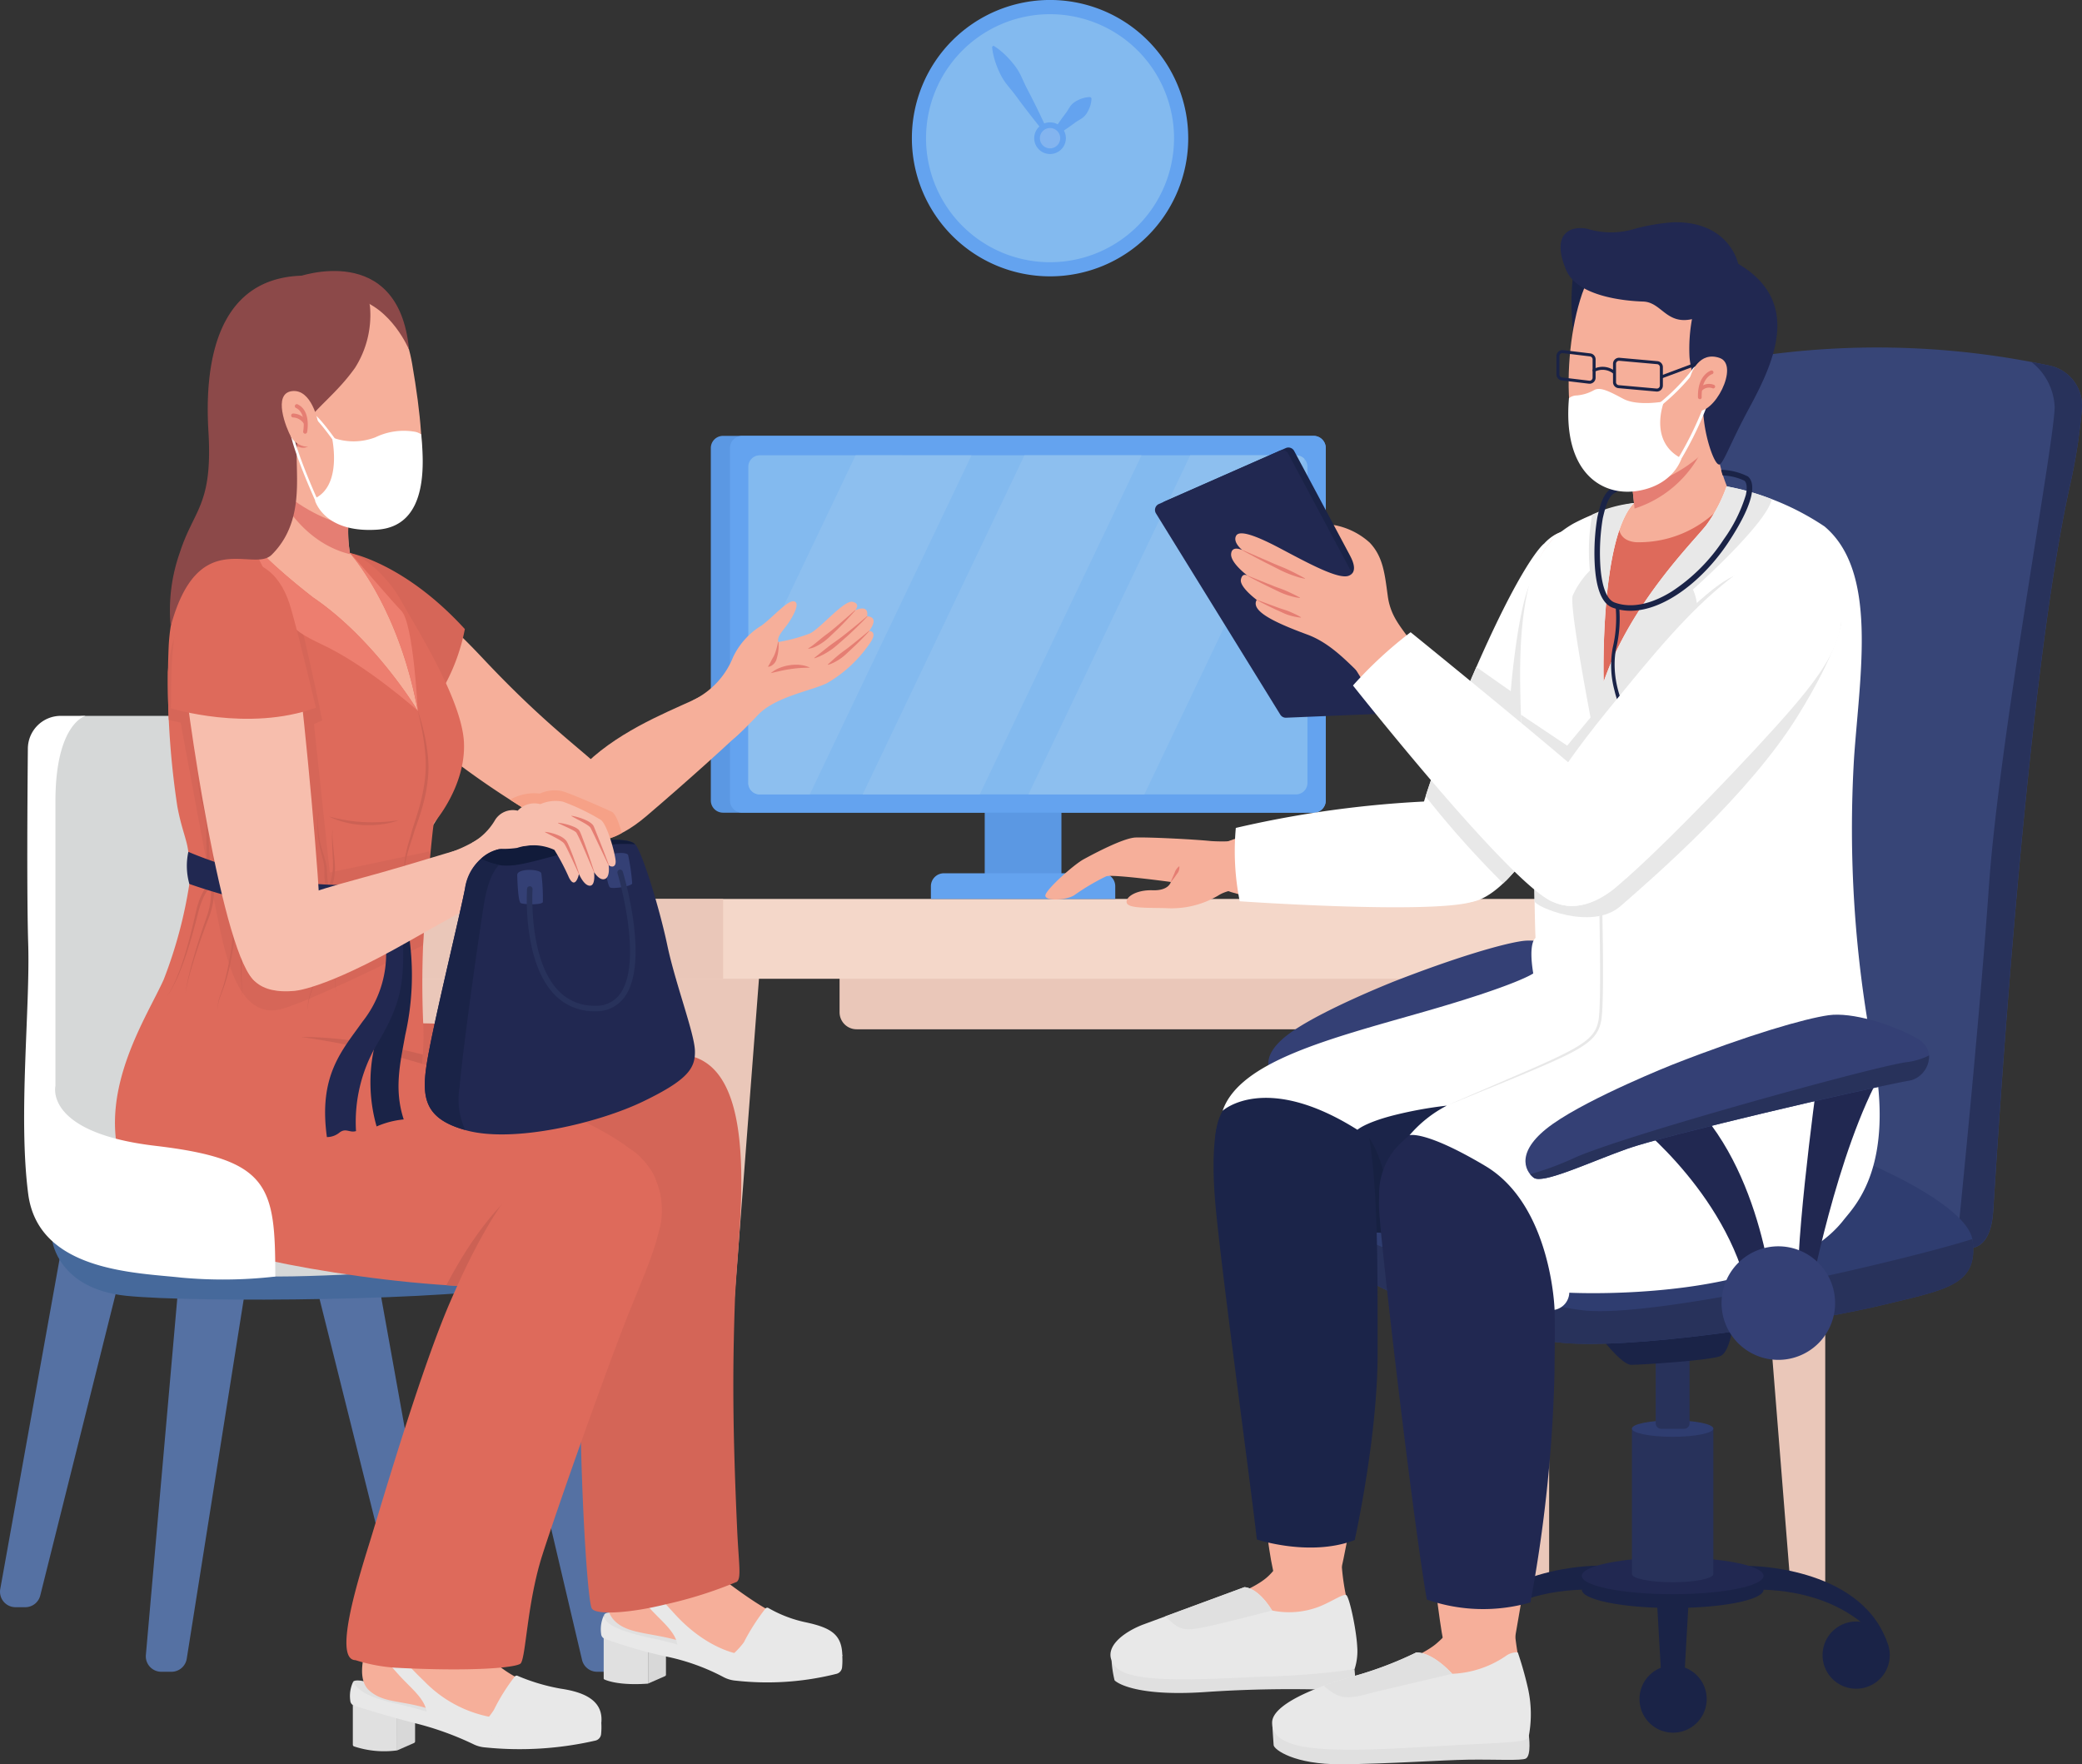 <svg xmlns="http://www.w3.org/2000/svg" xmlns:xlink="http://www.w3.org/1999/xlink" width="232.25" height="196.788" viewBox="0 0 232.25 196.788">
  <rect x="0" y="0" width="232.25" height="196.788" fill="#333333" stroke="none"/>
  <defs>
    <clipPath id="clip-path">
      <rect id="Rectangle_16354" data-name="Rectangle 16354" width="232.25" height="196.788" fill="none"/>
    </clipPath>
  </defs>
  <g id="Group_34806" data-name="Group 34806" transform="translate(0 -0.002)">
    <path id="Path_5635" data-name="Path 5635" d="M602.326,1553.18H609.4l2.549-38.51h-9.623Z" transform="translate(-560.633 -1409.823)" fill="#eac7b9"/>
    <path id="Path_5636" data-name="Path 5636" d="M1088.909,1589.971h3.849l5.774-75.3h-9.623Z" transform="translate(-1013.535 -1409.823)" fill="#eac7b9"/>
    <path id="Path_5637" data-name="Path 5637" d="M2812.065,1586.985h-3.849l-5.774-72.315h9.623Z" transform="translate(-2608.457 -1409.823)" fill="#eac7b9"/>
    <path id="Path_5638" data-name="Path 5638" d="M2367.123,1586.985h-3.849l-5.774-72.315h9.623Z" transform="translate(-2194.314 -1409.823)" fill="#eac7b9"/>
    <g id="Group_34805" data-name="Group 34805" transform="translate(0 0.002)">
      <g id="Group_34804" data-name="Group 34804" clip-path="url(#clip-path)">
        <path id="Path_5639" data-name="Path 5639" d="M1354.957,1529.479H1438a1.9,1.9,0,0,0,1.9-1.9v-7.7h-86.849v7.7a1.9,1.9,0,0,0,1.9,1.9" transform="translate(-1259.396 -1414.67)" fill="#eac7b9"/>
        <path id="Path_5640" data-name="Path 5640" d="M502.77,1457.52h174.6a1.236,1.236,0,0,0,1.236-1.236v-6.429a1.236,1.236,0,0,0-1.236-1.236H502.77a1.236,1.236,0,0,0-1.236,1.236v6.429a1.236,1.236,0,0,0,1.236,1.236" transform="translate(-466.818 -1348.346)" fill="#f4d7c9"/>
        <path id="Path_5641" data-name="Path 5641" d="M502.77,1457.52h44.715v-8.9H502.77a1.236,1.236,0,0,0-1.236,1.236v6.429a1.236,1.236,0,0,0,1.236,1.236" transform="translate(-466.818 -1348.346)" fill="#eac7b9"/>
        <rect id="Rectangle_16353" data-name="Rectangle 16353" width="8.557" height="8.669" transform="translate(109.847 89.294)" fill="#5b98e3"/>
        <path id="Path_5642" data-name="Path 5642" d="M1500.186,1410.085h20.565v-1.417a1.449,1.449,0,0,0-1.449-1.448h-17.668a1.449,1.449,0,0,0-1.448,1.448Z" transform="translate(-1396.343 -1309.812)" fill="#64a3ef"/>
        <path id="Path_5643" data-name="Path 5643" d="M1146.889,744.476h65.881a1.358,1.358,0,0,0,1.358-1.358V703.8a1.359,1.359,0,0,0-1.358-1.359h-65.881a1.358,1.358,0,0,0-1.358,1.359v39.313a1.358,1.358,0,0,0,1.358,1.358" transform="translate(-1066.238 -653.823)" fill="#5b98e3"/>
        <path id="Path_5644" data-name="Path 5644" d="M1176.436,743.117V703.8a1.358,1.358,0,0,1,1.358-1.359h63.742a1.359,1.359,0,0,1,1.358,1.359v39.313a1.358,1.358,0,0,1-1.358,1.358h-63.742a1.358,1.358,0,0,1-1.358-1.358" transform="translate(-1095.003 -653.823)" fill="#64a3ef"/>
        <path id="Path_5645" data-name="Path 5645" d="M1268.329,770.264V734.992a1.275,1.275,0,0,0-1.275-1.275h-59.822a1.275,1.275,0,0,0-1.275,1.275v35.272a1.275,1.275,0,0,0,1.275,1.275h59.822a1.275,1.275,0,0,0,1.275-1.275" transform="translate(-1122.481 -682.929)" fill="#83baef"/>
        <path id="Path_5646" data-name="Path 5646" d="M1657.345,771.539h12.933l17.852-37.416a1.271,1.271,0,0,0-.933-.406h-11.806Z" transform="translate(-1542.624 -682.929)" fill="#8dbfef"/>
        <path id="Path_5647" data-name="Path 5647" d="M1403.316,771.539l18.046-37.822H1408.3l-18.046,37.822Z" transform="translate(-1294.022 -682.93)" fill="#8dbfef"/>
        <path id="Path_5648" data-name="Path 5648" d="M1217.923,733.717l-11.966,25.08v11.468a1.275,1.275,0,0,0,1.275,1.275h5.578l18.046-37.822Z" transform="translate(-1122.481 -682.929)" fill="#8dbfef"/>
        <path id="Path_5649" data-name="Path 5649" d="M1500.342,15.417A15.414,15.414,0,1,1,1484.927,0a15.414,15.414,0,0,1,15.414,15.414" transform="translate(-1367.793 -0.003)" fill="#64a3ef"/>
        <path id="Path_5650" data-name="Path 5650" d="M1520.04,36.7a13.832,13.832,0,1,1-13.831-13.832A13.832,13.832,0,0,1,1520.04,36.7" transform="translate(-1389.075 -21.284)" fill="#83baef"/>
        <path id="Path_5651" data-name="Path 5651" d="M1670.22,198.943a1.766,1.766,0,1,1-1.766-1.766,1.766,1.766,0,0,1,1.766,1.766" transform="translate(-1551.32 -183.529)" fill="#64a3ef"/>
        <path id="Path_5652" data-name="Path 5652" d="M1605.148,84.155c-.656-.778-1.282-1.574-1.91-2.369l-.466-.6-.462-.6-.454-.607-.45-.61c-.3-.408-.631-.793-.947-1.19a6.668,6.668,0,0,1-.807-1.277,10.673,10.673,0,0,1-.569-1.425c-.077-.248-.147-.5-.2-.763a5.44,5.44,0,0,1-.12-.815l.156-.1a5.457,5.457,0,0,1,.679.467c.21.166.406.34.595.519a10.665,10.665,0,0,1,1.028,1.139,6.664,6.664,0,0,1,.791,1.287c.216.459.415.928.65,1.375l.349.673.344.675.337.68.333.683c.436.915.876,1.827,1.284,2.759Z" transform="translate(-1488.092 -68.692)" fill="#64a3ef"/>
        <path id="Path_5653" data-name="Path 5653" d="M1690.724,160.951c.069-.121.143-.238.215-.357l.221-.35c.148-.234.3-.462.454-.69l.232-.34.236-.336.241-.33.245-.326c.166-.215.3-.461.451-.692a2.085,2.085,0,0,1,.253-.318,1.934,1.934,0,0,1,.315-.256,3.38,3.38,0,0,1,.765-.376,2.968,2.968,0,0,1,.968-.17l.13.131a2.968,2.968,0,0,1-.181.966,3.373,3.373,0,0,1-.385.76,1.934,1.934,0,0,1-.26.312,2.091,2.091,0,0,1-.321.25c-.233.147-.481.28-.7.443l-.329.242-.333.238-.339.232-.343.228c-.23.15-.46.3-.7.446l-.353.217c-.12.07-.238.142-.36.211Z" transform="translate(-1573.692 -145.582)" fill="#64a3ef"/>
        <path id="Path_5654" data-name="Path 5654" d="M1678.1,207.456a1.133,1.133,0,1,1-1.133-1.133,1.133,1.133,0,0,1,1.133,1.133" transform="translate(-1559.833 -192.041)" fill="#83b4ef"/>
        <path id="Path_5655" data-name="Path 5655" d="M2673.006,2581.639h-2.627l-.481-8.457h3.588Z" transform="translate(-2485.089 -2395.067)" fill="#1a2347"/>
        <path id="Path_5656" data-name="Path 5656" d="M2649.627,2687.539a3.748,3.748,0,1,1-3.748-3.748,3.748,3.748,0,0,1,3.748,3.748" transform="translate(-2459.243 -2498.02)" fill="#1a2347"/>
        <path id="Path_5657" data-name="Path 5657" d="M2817.56,2523.381s12.243-.045,15.415,8.317l-.385.625s-3.315-5.958-13.406-6.295Z" transform="translate(-2622.529 -2348.713)" fill="#1a2347"/>
        <path id="Path_5658" data-name="Path 5658" d="M2944.661,2616.731a3.748,3.748,0,1,1-3.748-3.748,3.748,3.748,0,0,1,3.748,3.748" transform="translate(-2733.855 -2432.113)" fill="#1a2347"/>
        <path id="Path_5659" data-name="Path 5659" d="M2365.4,2522.973s-12.354-.016-15.526,8.345l.384.625s3.315-5.958,13.407-6.295Z" transform="translate(-2187.216 -2348.333)" fill="#1a2347"/>
        <path id="Path_5660" data-name="Path 5660" d="M2342.856,2616.731a3.748,3.748,0,1,1-3.748-3.748,3.748,3.748,0,0,1,3.748,3.748" transform="translate(-2173.707 -2432.113)" fill="#1a2347"/>
        <path id="Path_5661" data-name="Path 5661" d="M2567.782,2526.742a39.157,39.157,0,0,0-17.069,0h-1.6v1.538c0,1.13,4.539,2.047,10.139,2.047s10.139-.917,10.139-2.047v-1.538Z" transform="translate(-2372.66 -2350.965)" fill="#1a2347"/>
        <path id="Path_5662" data-name="Path 5662" d="M2569.387,2511.88c0,1.13-4.539,2.046-10.139,2.046s-10.139-.916-10.139-2.046,4.539-2.047,10.139-2.047,10.139.917,10.139,2.047" transform="translate(-2372.66 -2336.104)" fill="#212851"/>
        <path id="Path_5663" data-name="Path 5663" d="M2629.935,2302.067v16.222c0,.506,2.033.917,4.541.917s4.541-.411,4.541-.917v-16.222Z" transform="translate(-2447.891 -2142.718)" fill="#28325b"/>
        <path id="Path_5664" data-name="Path 5664" d="M2639.017,2289.742c0,.506-2.033.917-4.541.917s-4.541-.41-4.541-.917,2.033-.917,4.541-.917,4.541.41,4.541.917" transform="translate(-2447.891 -2130.394)" fill="#2f3d70"/>
        <path id="Path_5665" data-name="Path 5665" d="M2668.252,2180.47v-8.408h3.778v8.408a.616.616,0,0,1-.615.615h-2.547a.616.616,0,0,1-.615-.615" transform="translate(-2483.555 -2021.712)" fill="#28325b"/>
        <path id="Path_5666" data-name="Path 5666" d="M2576.448,2135.461s2.5,3.375,3.625,3.375,9-.5,10-1,1.375-3.5,1.375-3.5Z" transform="translate(-2398.106 -1986.598)" fill="#1a2347"/>
        <path id="Path_5667" data-name="Path 5667" d="M2194.18,1656.856s5.533,3.048,8.524,11.345l2.258-.734s-2.314-9.821-5.616-12.778Z" transform="translate(-2042.299 -1540.153)" fill="#212851"/>
        <path id="Path_5668" data-name="Path 5668" d="M2393.189,1614s-2.874,8.6-3.176,14.109l-2.088.734s-2.005-12.077-.325-14.923Z" transform="translate(-2221.706 -1502.202)" fill="#212851"/>
        <path id="Path_5669" data-name="Path 5669" d="M2057.716,1520.364s-7.648,3.038-11.21,5.553-2.619,4.4-1.781,5.029,5.238-1.467,8.8-2.724,21.9-5.553,26.506-6.391a2.123,2.123,0,0,0,.419-3.981c-2.3-1.257-5.972-2.41-8.172-2.1s-7.333,1.781-14.563,4.61" transform="translate(-1902.468 -1410.785)" fill="#344075"/>
        <path id="Path_5670" data-name="Path 5670" d="M2085.937,1573.1a2.353,2.353,0,0,0,1.654-2.316,6.394,6.394,0,0,1-2.178.64c-3.457.524-26.192,6.81-30.906,8.905a28.024,28.024,0,0,1-4.212,1.561,1.938,1.938,0,0,0,.336.325c.838.629,5.238-1.467,8.8-2.724s21.9-5.552,26.506-6.391" transform="translate(-1908.373 -1462.057)" fill="#28325b"/>
        <path id="Path_5671" data-name="Path 5671" d="M2625.244,560.307a2.841,2.841,0,0,0-2.231,1.727,199.59,199.59,0,0,0-11.992,43.513c-4,25.749-2.75,39.624-2.75,39.624L2645.9,659.8s3.625,1.75,4-3.875,3.5-58.5,8.625-81.248a63.073,63.073,0,0,0,1.26-8.144,4.567,4.567,0,0,0-3.6-4.943,92.521,92.521,0,0,0-30.94-1.279" transform="translate(-2427.555 -520.808)" fill="#374577"/>
        <path id="Path_5672" data-name="Path 5672" d="M3166.141,596.807a63.082,63.082,0,0,0,1.26-8.144,4.566,4.566,0,0,0-3.6-4.943c-.609-.129-1.281-.265-2.011-.4a6.746,6.746,0,0,1,2.586,4.986c0,3.833-6.166,36.829-7.333,53.493-.953,13.613-2.906,33.34-3.59,40.11l.058.023s3.625,1.75,4-3.875,3.5-58.5,8.625-81.248" transform="translate(-2935.176 -542.941)" fill="#28325b"/>
        <path id="Path_5673" data-name="Path 5673" d="M2159.635,1788.857s-7.5-1.167-23.164,2-19.331,6.333-19.331,11.165,19.5,12.165,28.663,12.665,28.163-2.666,35-4.333,10.5-2.167,9.832-7.166-19-12.665-31-14.332" transform="translate(-1970.592 -1664.837)" fill="#2f3d70"/>
        <path id="Path_5674" data-name="Path 5674" d="M2190.631,1966.122c-.006-.047-.015-.094-.024-.141-6.754,2.175-34.52,8.757-43.137,7.974-8.043-.731-25.964-8.391-30.235-10.257a7.97,7.97,0,0,0-.094,1.258c0,4.833,19.5,12.165,28.663,12.665s28.163-2.666,35-4.333,10.5-2.166,9.832-7.166" transform="translate(-1970.592 -1827.771)" fill="#28325b"/>
        <path id="Path_5675" data-name="Path 5675" d="M1965.018,1309.837s-7.448.515-15.045.393c-6.757-.108-13.066-1.153-14.1-3.313s1.985-3.739,5.262-4.4c4.755-.96,9.944-1.875,13.8-2.35,5.393-.665,10.733-1.829,12.919.747,2.824,3.328,2.045,7.358-2.838,8.924" transform="translate(-1801.681 -1209.381)" fill="#f6af9a"/>
        <path id="Path_5676" data-name="Path 5676" d="M1707.724,1349.643a18.927,18.927,0,0,1-4.606.26c-2.118-.213-7.057-.447-8.418-.395s-4.693,1.83-5.785,2.425-4.119,3.289-4.266,4,2.353.582,3.216.014a24.9,24.9,0,0,1,3.574-2.116c.765-.241,7.2.635,7.2.635s-.2.987-2.037.926c-1.8-.06-3.03.743-2.886,1.383s2.187.561,4.326.608a10.26,10.26,0,0,0,5.88-1.4c1.663-1.087,4.614-.672,5.963-1.16,2.308-.835,2.354-5.628-2.162-5.187" transform="translate(-1568.032 -1256.089)" fill="#f6af9a"/>
        <path id="Path_5677" data-name="Path 5677" d="M1886.643,1397.759c.063-.154.129-.306.193-.458l.1-.227.1-.226c.033-.075.06-.153.089-.23a1.037,1.037,0,0,1,.111-.217,1.6,1.6,0,0,1,.344-.378.019.019,0,0,1,.027,0,.02.02,0,0,1,0,.01,1.133,1.133,0,0,1-.075.517.94.94,0,0,1-.117.221c-.049.068-.1.135-.147.2l-.141.206-.147.2c-.1.133-.2.265-.31.392a.017.017,0,0,1-.029-.017" transform="translate(-1756.049 -1299.386)" fill="#e57e73"/>
        <path id="Path_5678" data-name="Path 5678" d="M2020.66,1294.241s-1.6-4.507-5.669-4.554a118.737,118.737,0,0,0-24.961,3.075,28.678,28.678,0,0,0,.434,8.182s20.554,1.43,25.765.112c.706-.174,5.776-2.2,4.431-6.814" transform="translate(-1852.173 -1200.413)" fill="#fff"/>
        <path id="Path_5679" data-name="Path 5679" d="M2301.292,855.925s-3.171,3.242-6.192,10.461-8.024,19.478-8.381,22.511,3.352,6.744,7.664,4.013,6.85-7.448,9.8-12.3c6.286-10.327,6.544-18.477,4.94-22.1s-6.107-4.465-7.833-2.59" transform="translate(-2128.411 -795.776)" fill="#f7bead"/>
        <path id="Path_5680" data-name="Path 5680" d="M2295.106,853.535s-2.415,1.727-8.351,15.622-5.848,16.392-6,17.861c-.2,1.878,3.2,7.869,7.177,6.216s7.8-8.65,10.332-13.1a48.952,48.952,0,0,0,6.106-16.157c1.121-6.485-.918-10.747-4.044-11.841a4.911,4.911,0,0,0-5.215,1.4" transform="translate(-2122.87 -792.89)" fill="#fff"/>
        <path id="Path_5681" data-name="Path 5681" d="M2428.9,934.2s-1.176,1.12-2.184,10.081c-.893,7.937-.6,18.071-.832,23.552,2.9-2.866,5.553-7.688,7.47-11.057a50.523,50.523,0,0,0,5.671-13.986c-3.135-4.76-7.305-8.534-10.125-8.589" transform="translate(-2257.962 -869.536)" fill="#e8e8e8"/>
        <path id="Path_5682" data-name="Path 5682" d="M2303.115,1074.946q-.391.892-.805,1.86c-2.6,6.077-4.04,9.974-4.856,12.558a105.658,105.658,0,0,0,8.656,9.7,22.555,22.555,0,0,0,2.505-2.891l4.98-8.009.218-.383c.7-1.233,1.4-2.525,2.059-3.886Z" transform="translate(-2138.425 -1000.539)" fill="#e8e8e8"/>
        <path id="Path_5683" data-name="Path 5683" d="M2477.566,794.566a20.346,20.346,0,0,1,14.124,2.96c6.7,4.478,5.745,14.267,4.117,24.513a92.627,92.627,0,0,0-1.148,21.986c.391,6.54-4.068,12.9-15.959,13.342s-14.473-5.336-15.1-9.788c-.8-5.661-1.44-21.025-2.777-27.792s-1.925-19.164,4.816-22.025,8.335-2.8,11.927-3.2" transform="translate(-2289.698 -739.335)" fill="#f6af9a"/>
        <path id="Path_5684" data-name="Path 5684" d="M2635.719,651.713a3.754,3.754,0,0,1,.926,2.189,18.527,18.527,0,0,0,1.57,6.424c1.419,2.612-2.6,6.426-5.725,6.309-3.391-.127-4.514-1.323-4.831-4.3s-.377-3.56-.5-5.947c-.19-3.805,2.353-5.638,4.555-5.878a4.369,4.369,0,0,1,4,1.2" transform="translate(-2445.302 -605.441)" fill="#f6af9a"/>
        <path id="Path_5685" data-name="Path 5685" d="M2631.717,650.514a4.368,4.368,0,0,1,4,1.2c.542.6.192,2.17-.114,2.922a12.673,12.673,0,0,1-7.965,7.53c-.3-2.822-.361-3.435-.478-5.774-.19-3.805,2.353-5.637,4.555-5.878" transform="translate(-2445.3 -605.441)" fill="#e57e73"/>
        <path id="Path_5686" data-name="Path 5686" d="M2466.339,791.482s-1.883,3.862,1.4,4.149a12.479,12.479,0,0,0,10.885-5.809s7.347,1.4,10.986,5.679,2.872,10.481,2.744,13.609-1.6,14.068-1.664,19.558,1.532,16.407,1.532,16.407-19.216,3.383-35.048-.83c0,0,.064-8.3-.638-16.151s-3.32-26.557,1.468-32.239c.319-.511,3.128-3.192,8.331-4.373" transform="translate(-2285.245 -735.151)" fill="#de6a5b"/>
        <path id="Path_5687" data-name="Path 5687" d="M1822.459,2475.741a3.151,3.151,0,0,1,5.139,1.327,5.967,5.967,0,0,1,.288,1.466,25.582,25.582,0,0,0,1.255,6c.658,2.581-.34,4.726-3.646,5.226s-9.638.29-14.375.652-7.979-.5-8.128-2.345,3.2-3.359,7-4.492,7.851-2.6,9.5-4.031c1.442-1.25,1.807-2.723,2.963-3.805" transform="translate(-1678.185 -2303.582)" fill="#f6af9a"/>
        <path id="Path_5688" data-name="Path 5688" d="M1791.351,2675.365a12.371,12.371,0,0,0,.333,2.236c.17.213,2.255,1.83,10,1.319a140.622,140.622,0,0,1,15.364-.213h.6a.928.928,0,0,0,.924-1.012l-.121-1.329Z" transform="translate(-1667.354 -2490.177)" fill="#e0e0e0"/>
        <path id="Path_5689" data-name="Path 5689" d="M1804.412,2557.639s1.447-.085,3.107,2.6a9.327,9.327,0,0,0,5.448-.511c1.469-.633,2.373-1.307,2.8-1.216.335.072,1.133,3.728,1.246,5.77a6.5,6.5,0,0,1-.3,2.511,84.136,84.136,0,0,1-9.7.809c-6.086.213-15.109.979-16.938-1.064s.984-3.969,3.149-4.766c4.043-1.49,11.193-4.128,11.193-4.128" transform="translate(-1665.612 -2380.599)" fill="#e8e8e8"/>
        <path id="Path_5690" data-name="Path 5690" d="M1886.9,2557.639l-8.8,3.246c1.265,1.257,1.81,1.664,3.648,1.351,2-.34,8.257-2,8.257-2-1.66-2.681-3.107-2.6-3.107-2.6" transform="translate(-1748.102 -2380.599)" fill="#e0e0e0"/>
        <path id="Path_5691" data-name="Path 5691" d="M2014.3,1603.378s1.751,12.684-12.524,16.576c-17.072,4.655-27.258,1.835-33.79-.447s-8.989-11.986,3.069-15.781c10.559-3.324,12.989-3.959,20.653-6,9.7-2.579,20.974-5.374,22.593,5.648" transform="translate(-1826.704 -1484.962)" fill="#dd887a"/>
        <path id="Path_5692" data-name="Path 5692" d="M1958.467,1605.866s-.511-4.373,5.011-7.533,15.13-4.979,21.865-6.895,17.236-4.341,20.748-2.3,6.575,7.725,4.022,14.236-8.522,11.268-21.546,12.257-20.46-.064-26.3-3.288a8.116,8.116,0,0,1-3.8-6.48" transform="translate(-1822.89 -1478.419)" fill="#1b2449"/>
        <path id="Path_5693" data-name="Path 5693" d="M2183.562,1829.785l-1.465,10.633c1.375.139,2.843.226,4.418.263-.67-8.611-2.953-10.9-2.953-10.9" transform="translate(-2031.052 -1703.128)" fill="#172142"/>
        <path id="Path_5694" data-name="Path 5694" d="M1975.783,1763.461s1.632,3.91,1.938,14.906.123,17.293-1.968,26.332-1.4,11.476-5.575,11.915c-4.289.451-3.675-5.792-5.475-15.476-2.5-13.459-5.179-30.584-4.376-36.744.748-5.746,12.625-7.351,15.457-.932" transform="translate(-1824.498 -1637.537)" fill="#f6af9a"/>
        <path id="Path_5695" data-name="Path 5695" d="M1956.31,1738.789s-.926,2.234-.447,8.65,3.862,30.93,4.692,38.208c0,0,5.937,1.979,10.916.064,0,0,2.554-11.427,2.554-20.811s.064-18.449-1.021-24.578c-1.042-5.884-11.725-9.53-16.217-2.572a5.829,5.829,0,0,0-.477,1.04" transform="translate(-1820.351 -1613.927)" fill="#1b2449"/>
        <path id="Path_5696" data-name="Path 5696" d="M2527.962,1382.181s14.13-1.834,15.359,8.515c.312,3.115,2.866,10.286,3.575,15.96.894,7.15-.412,12.966-7.986,18.054s-21.4,3.065-24-7.7c-2.619-10.868-2.3-13.358-2.652-22.379-.223-5.719,7.5-13.283,15.7-12.452" transform="translate(-2338.359 -1286.39)" fill="#212851"/>
        <path id="Path_5697" data-name="Path 5697" d="M2287.2,1671.942s1.821,13.189-13.023,17.236c-17.752,4.841-28.344,1.908-35.136-.464s-9.347-12.463,3.191-16.41c10.979-3.456,13.506-4.117,21.475-6.235,10.087-2.681,21.81-5.588,23.493,5.873" transform="translate(-2078.789 -1548.484)" fill="#f9b3a2"/>
        <path id="Path_5698" data-name="Path 5698" d="M2222.671,1678.068a7.907,7.907,0,0,1,1.7-6c2.256-2.468,4.809-4.171,14.981-6.895s21.152-6.6,27.451-6.469,9.406.936,10.81,8.554-4.6,14.3-9.618,16.343-20.514,6.469-35.282,2c-1.575-.383-9.533-2.171-10.044-7.533" transform="translate(-2068.762 -1543.886)" fill="#212851"/>
        <path id="Path_5699" data-name="Path 5699" d="M2465.967,1932.805l-1,9.378c1.58.22,3.15.357,4.694.425a22.29,22.29,0,0,0-3.694-9.8" transform="translate(-2294.342 -1799.017)" fill="#1b2449"/>
        <path id="Path_5700" data-name="Path 5700" d="M2247.142,1838.4s1.7,4.066,2.016,15.5.128,17.982-2.047,27.381-1.34,13.789-5.678,14.245c-4.46.469-3.94-7.878-5.813-17.948-2.6-14-5.385-31.8-4.551-38.208.778-5.975,13.128-7.643,16.073-.969" transform="translate(-2076.494 -1707.138)" fill="#f6af9a"/>
        <path id="Path_5701" data-name="Path 5701" d="M2225.693,1826.929s-3.862,1.373-3.384,7.948c.459,6.313,3.958,35.652,5.3,43.121a19.1,19.1,0,0,0,11.555.319,161.293,161.293,0,0,0,2.681-25.343c.128-12.321.511-27.131-10.533-27a17.878,17.878,0,0,0-5.618.958" transform="translate(-2068.443 -1699.577)" fill="#212851"/>
        <path id="Path_5702" data-name="Path 5702" d="M2086.908,2599.625c2.8-2.277,6.272-.485,6.445,1.3a30.254,30.254,0,0,0,1.3,6.24c.684,2.684-.354,4.914-3.791,5.435s-10.023.3-14.948.678-8.3-.524-8.451-2.438,3.322-3.493,7.282-4.671,8.164-2.7,9.88-4.191c1.5-1.3,1-1.317,2.279-2.356" transform="translate(-1924.353 -2418.682)" fill="#f6af9a"/>
        <path id="Path_5703" data-name="Path 5703" d="M2050.468,2780.475s.1,1.727.144,2.2,2.256,2.17,7.575,2.128,11.065-.468,14.13-.511,5.933.136,6.427-.128c.638-.341.34-2.553.34-2.553Z" transform="translate(-1908.535 -2588.011)" fill="#e0e0e0"/>
        <path id="Path_5704" data-name="Path 5704" d="M2077.512,2662.654a.109.109,0,0,0-.095-.074,2.063,2.063,0,0,0-1.246.394,11.411,11.411,0,0,1-6,2s-2.085-2.383-4-2.383a40.937,40.937,0,0,1-6.937,2.639c-4.469,1.234-9.107,3.192-9.15,5.15s2.17,2.852,6.639,3.022,9.406-.255,15.449-.553,6.341-.341,6.554-.979a13.223,13.223,0,0,0-.085-5.192,39.317,39.317,0,0,0-1.128-4.021" transform="translate(-1908.176 -2478.273)" fill="#e8e8e8"/>
        <path id="Path_5705" data-name="Path 5705" d="M2143.757,2662.78a40.937,40.937,0,0,1-6.937,2.639c-1.143.315-2.3.678-3.381,1.076,2.185,2.017,3.36,1.24,6.36.541,3.107-.723,7.958-1.873,7.958-1.873s-2.085-2.383-4-2.383" transform="translate(-1985.763 -2478.463)" fill="#e0e0e0"/>
        <path id="Path_5706" data-name="Path 5706" d="M2026.558,783.773a16.76,16.76,0,0,1-2.257,4.313c-1.436,1.851-8.427,8.714-11.459,17.492,0,0-.448-15.991,3.382-19.949a22.391,22.391,0,0,0-6.789,2.31c-2.969,1.724-4.648,4.158-5.446,9.521s-.34,11.119-.276,15.364,1.341,11.236,1.4,15.7.128,5.618.128,5.618-.83.447-.255,3.958c0,0-1.724,1.277-12.193,4.277s-20.561,5.509-22.459,11.044c0,0,4.736-4.378,15.04,2.118,0,0,.833-.778,3.929-1.586a45.067,45.067,0,0,1,6.043-1.107,13.787,13.787,0,0,0-4.159,3.3s1.7-.587,8.449,3.426c7.405,4.4,7.73,16.053,7.73,16.053a2.011,2.011,0,0,0,1.641-1.913s23.43,1.223,30.644-8.162c1.341-1.66,5.682-6.065,3.256-18.577a133.077,133.077,0,0,1-2.127-33.025c.672-9.464,2.632-20.721-3.3-25.706a29.406,29.406,0,0,0-10.926-4.472" transform="translate(-1833.951 -729.52)" fill="#fff"/>
        <path id="Path_5707" data-name="Path 5707" d="M2475.174,918.585c-4.556,1.182-18.958,19.034-18.958,19.034l-5.166-3.456c.041,1.275.084,2.481.1,3.585.064,4.245,1.341,11.236,1.4,15.7.008.56.016,1.068.024,1.528.01.565,6.355,3.361,9.6.532,3.92-3.416,14.337-12.483,19.713-21.135,4.506-7.252,4.872-10.332,4.872-10.332s-.588-8.316-11.592-5.46" transform="translate(-2281.389 -854.445)" fill="#e8e8e8"/>
        <path id="Path_5708" data-name="Path 5708" d="M2349.18,1098.779c-.128.589-.209,1.187-.28,1.785-.019.149-.036.3-.05.449l-.046.449c-.024.3-.056.6-.074.9-.086,1.2-.129,2.406-.146,3.61,0,.6-.013,1.2,0,1.806,0,.3,0,.6.01.9l.021.9c.032,1.2.074,2.41.112,3.615.156,4.82.289,9.641.359,14.465q.013.9.017,1.809l.006.9v.9c0,1.207-.009,2.414-.059,3.623-.016.3-.022.6-.054.909l-.04.456c-.023.153-.042.306-.077.458a3.8,3.8,0,0,1-.294.891,3.636,3.636,0,0,1-.523.782l-.158.173c-.055.055-.113.107-.168.161-.029.027-.056.054-.085.08l-.089.074-.178.148a8.893,8.893,0,0,1-.754.524c-.518.323-1.055.605-1.6.875-1.086.534-2.193,1.017-3.3,1.491s-2.224.935-3.339,1.394l-6.7,2.729,1.656-.727,1.659-.719,3.32-1.434c1.108-.476,2.216-.95,3.318-1.437s2.2-.983,3.271-1.527c.533-.274,1.061-.561,1.562-.883.252-.159.493-.331.726-.512l.169-.142.084-.071c.028-.024.053-.05.08-.076.052-.051.106-.1.157-.152l.146-.161a3.335,3.335,0,0,0,.475-.719,3.5,3.5,0,0,0,.264-.823c.031-.142.049-.288.07-.434l.036-.445c.03-.295.033-.6.048-.9.042-1.2.051-2.405.048-3.609l0-.9-.008-.9q-.007-.9-.021-1.807c-.029-2.41-.078-4.82-.128-7.231l-.152-7.232c-.023-1.206-.05-2.411-.067-3.617l-.009-.905c0-.3,0-.6,0-.905,0-.6.015-1.207.028-1.81.042-1.206.109-2.412.221-3.614.025-.3.062-.6.093-.9l.055-.449c.018-.15.038-.3.06-.448.088-.6.186-1.193.33-1.778" transform="translate(-2170.29 -1022.722)" fill="#e8e8e8"/>
        <path id="Path_5709" data-name="Path 5709" d="M2547.839,797.382a5.372,5.372,0,0,0-.479-2.107s8.176-7.267,8.8-10.068a25.516,25.516,0,0,0-5.049-1.434,16.755,16.755,0,0,1-2.257,4.313c-1.436,1.851-8.427,8.714-11.459,17.492,0,0-.448-15.991,3.382-19.949a14.658,14.658,0,0,0-4.653,1.291,21.9,21.9,0,0,0-.26,6.249,9.453,9.453,0,0,0-1.915,2.777c-.479,1.341,2.722,17.41,2.722,17.41s2.066-7.451,11.162-15.974" transform="translate(-2358.509 -729.52)" fill="#e8e8e8"/>
        <path id="Path_5710" data-name="Path 5710" d="M2599.013,989.461a.2.2,0,0,1-.135-.054,8.491,8.491,0,0,1-2.133-4,10.8,10.8,0,0,1-.191-4.75,14.321,14.321,0,0,0,.334-4.467.2.2,0,0,1,.388-.058,14.384,14.384,0,0,1-.338,4.6c-.594,2.889.4,6.651,2.211,8.387a.2.2,0,0,1-.135.338" transform="translate(-2416.652 -908.409)" fill="#1a2347"/>
        <path id="Path_5711" data-name="Path 5711" d="M2586.753,757.873a7.029,7.029,0,0,0-2.864-.745.308.308,0,0,0-.134.019c.053.2.109.4.169.6a6.261,6.261,0,0,1,2.427.592c.131.113.409.495.152,1.608a16.9,16.9,0,0,1-2.477,4.96,19.938,19.938,0,0,1-5.8,5.8c-1.638,1.018-4.071,2.054-6.358,1.216-.92-.337-1.491-1.922-1.608-4.462a23.571,23.571,0,0,1,.29-4.924c.359-1.587.687-2.514,1.39-2.866.053-.026.191-.1.346-.188a6.17,6.17,0,0,1-.883-.206c-.819.585-1.147,1.765-1.454,3.124a24.309,24.309,0,0,0-.305,5.089c.132,2.885.809,4.572,2.011,5.013a5.725,5.725,0,0,0,1.983.343c3.865,0,8.2-3.526,10.9-7.6,3.4-5.15,2.846-6.832,2.211-7.376" transform="translate(-2391.759 -704.719)" fill="#1a2347"/>
        <path id="Path_5712" data-name="Path 5712" d="M2532.838,438.9a28.774,28.774,0,0,0,0,6.831l2.171-5.682Z" transform="translate(-2357.33 -408.521)" fill="#1a2347"/>
        <path id="Path_5713" data-name="Path 5713" d="M2540.439,386.265s-8.459-1.477-10.988,5.9-2.081,19.9,2.85,21.355,12.549-3.009,15.558-10.6-.146-15.783-7.42-16.654" transform="translate(-2352.957 -359.416)" fill="#f6af9a"/>
        <path id="Path_5714" data-name="Path 5714" d="M2529.579,368.91a18.363,18.363,0,0,0-.28,4.144c.128,2.107,1.359,4.511,1.6,6.982s1.314,5.495,1.825,5.048,1.266-2.6,3.183-6.15c2.861-5.289,5.964-11.985-1.178-16.2,0,0-.922-4.718-7.166-4.634a22.447,22.447,0,0,0-4.389.74,8.964,8.964,0,0,1-5.235,0c-1.787-.383-4.177.395-2.389,4.608,1.246,2.937,6.539,3.436,8.582,3.5s2.574,2.6,5.447,1.961" transform="translate(-2340.836 -333.312)" fill="#212851"/>
        <path id="Path_5715" data-name="Path 5715" d="M2527.339,627.887a.114.114,0,0,1,.035-.073,1.437,1.437,0,0,1,.838-.281,4.7,4.7,0,0,0,1.942-.6c.672-.373,1.643.112,3.248.971s4.555.3,4.555.3-1.792,4.443,1.942,6.347c0,0-.822,2.95-4.854,3.622s-8.4-2.066-7.7-10.287" transform="translate(-2352.329 -583.422)" fill="#fff"/>
        <path id="Path_5716" data-name="Path 5716" d="M2675.376,599.186a.168.168,0,0,1-.137-.264,38.042,38.042,0,0,0,3.479-7.489,2.425,2.425,0,0,0-.8-2.624c-.37-.159-.658.131-.835.4a23.146,23.146,0,0,1-3.67,3.72.168.168,0,1,1-.213-.26,23.384,23.384,0,0,0,3.6-3.644.993.993,0,0,1,1.249-.528,2.732,2.732,0,0,1,1,3.011,38.624,38.624,0,0,1-3.531,7.6.168.168,0,0,1-.138.071" transform="translate(-2488.102 -547.696)" fill="#fff"/>
        <path id="Path_5717" data-name="Path 5717" d="M2511.988,567.8a.644.644,0,0,1-.08,0l-3.024-.364a.672.672,0,0,1-.592-.667v-2.046a.672.672,0,0,1,.752-.667l3.024.364a.672.672,0,0,1,.592.667v2.046a.672.672,0,0,1-.672.672m-.04-.339a.335.335,0,0,0,.376-.333v-2.046a.336.336,0,0,0-.3-.333l-3.024-.364a.336.336,0,0,0-.376.334v2.046a.337.337,0,0,0,.3.334Z" transform="translate(-2334.668 -525.002)" fill="#1a2347"/>
        <path id="Path_5718" data-name="Path 5718" d="M2604.337,580.24l-.059,0-4.219-.377a.668.668,0,0,1-.612-.669v-2.05a.672.672,0,0,1,.732-.669l4.219.377a.669.669,0,0,1,.612.669v2.05a.672.672,0,0,1-.672.672m-4.22-3.434a.336.336,0,0,0-.335.336v2.05a.334.334,0,0,0,.306.335l4.219.377a.336.336,0,0,0,.366-.335v-2.05a.334.334,0,0,0-.306-.335l-4.219-.377h-.031" transform="translate(-2419.513 -536.567)" fill="#1a2347"/>
        <path id="Path_5719" data-name="Path 5719" d="M2568.954,591.885a.166.166,0,0,1-.1-.033,1.908,1.908,0,0,0-2.056-.214.168.168,0,0,1-.169-.29,2.239,2.239,0,0,1,2.425.234.168.168,0,0,1-.1.3" transform="translate(-2388.89 -550.181)" fill="#1a2347"/>
        <path id="Path_5720" data-name="Path 5720" d="M2676.2,582.139a.168.168,0,0,1-.059-.325l4.555-1.7a.168.168,0,0,1,.117.315l-4.555,1.7a.168.168,0,0,1-.059.011" transform="translate(-2490.8 -539.95)" fill="#1a2347"/>
        <path id="Path_5721" data-name="Path 5721" d="M2719.054,576.513s.864-2.573,3.158-1.774-.672,6.517-2.618,5.851-.54-4.077-.54-4.077" transform="translate(-2530.385 -534.813)" fill="#f6af9a"/>
        <path id="Path_5722" data-name="Path 5722" d="M2736.608,600.238a.208.208,0,0,0,.2-.214c-.061-2.151,1.117-2.567,1.167-2.584a.208.208,0,0,0-.126-.4c-.062.02-1.526.51-1.456,2.991a.208.208,0,0,0,.21.2" transform="translate(-2546.982 -555.709)" fill="#e57e73"/>
        <path id="Path_5723" data-name="Path 5723" d="M2738.455,619.394a.206.206,0,0,0,.134-.051,1.089,1.089,0,0,1,1.154-.23.208.208,0,0,0,.18-.374,1.5,1.5,0,0,0-1.607.292.208.208,0,0,0,.14.364" transform="translate(-2548.703 -575.801)" fill="#e57e73"/>
        <path id="Path_5724" data-name="Path 5724" d="M1884.924,721.187l-13.491,5.945a.724.724,0,0,0-.324,1.044l13.871,22.451a.724.724,0,0,0,.647.343l14.468-.606a.725.725,0,0,0,.609-1.065l-14.848-27.79a.725.725,0,0,0-.931-.322" transform="translate(-1741.49 -671.209)" fill="#1a2347"/>
        <path id="Path_5725" data-name="Path 5725" d="M1875.241,725.468l-13.491,5.945a.725.725,0,0,0-.324,1.044l13.871,22.451a.725.725,0,0,0,.647.343l14.468-.606a.725.725,0,0,0,.609-1.065l-14.848-27.79a.725.725,0,0,0-.931-.322" transform="translate(-1732.477 -675.194)" fill="#212851"/>
        <path id="Path_5726" data-name="Path 5726" d="M2004.368,859.359c-1.26-1.932-2.52-3.024-2.856-5.46s-.5-4.368-2.016-5.964a8.077,8.077,0,0,0-4.016-1.971l1.727,3.236c.171.34,1.152,1.971-.063,2.431-1.168.442-4.67-1.491-7.694-3.087s-4.526-1.974-4.854-1.381c-.414.749.7,1.612.7,1.612s-1.176-.588-1.26.42,1.848,2.436,1.848,2.436-.588-.42-.756.42,1.764,2.268,1.764,2.268c-.672,1.176,1.649,2.4,5.628,3.864,2.593.953,4.452,3.024,6.216,4.7a5.142,5.142,0,0,0,3.7,1.512c2.688.168,3.192-3.108,1.932-5.04" transform="translate(-1846.703 -787.407)" fill="#f6af9a"/>
        <path id="Path_5727" data-name="Path 5727" d="M2002.036,886.293l3.51,1.528.441.185.443.18c.3.119.586.25.873.387s.572.28.854.428c.142.071.283.147.424.223s.282.15.421.234a.02.02,0,0,1-.013.037c-.159-.029-.317-.066-.474-.1s-.31-.087-.464-.135c-.306-.1-.609-.205-.906-.324s-.589-.25-.876-.392l-.856-.434-.857-.43-.851-.441c-.564-.3-1.13-.6-1.688-.907a.02.02,0,0,1,.017-.035" transform="translate(-1863.429 -824.943)" fill="#e57e73"/>
        <path id="Path_5728" data-name="Path 5728" d="M2010.531,927.554c.489.2.975.4,1.465.595l.733.294.733.292c.244.1.493.184.74.274s.49.188.73.295l.358.164.355.172c.119.056.236.119.354.179s.235.122.351.192a.02.02,0,0,1,.007.028.02.02,0,0,1-.019.009c-.134-.014-.266-.037-.4-.06s-.261-.056-.39-.089c-.258-.066-.513-.142-.762-.23a7.412,7.412,0,0,1-.734-.3l-.715-.344-.714-.342-.708-.354c-.469-.242-.939-.482-1.4-.738a.02.02,0,0,1-.008-.027.02.02,0,0,1,.025-.009" transform="translate(-1871.338 -863.347)" fill="#e57e73"/>
        <path id="Path_5729" data-name="Path 5729" d="M2025.1,966.387c.414.157.826.317,1.241.467.207.077.414.154.621.229s.414.152.621.227.418.141.628.207.416.143.618.231.4.177.6.274a6.633,6.633,0,0,1,.591.318.02.02,0,0,1-.011.037,4.429,4.429,0,0,1-.669-.094c-.22-.043-.434-.1-.648-.167a5.442,5.442,0,0,1-.623-.237c-.2-.092-.4-.189-.605-.278s-.4-.183-.6-.277-.4-.192-.6-.289c-.4-.2-.792-.4-1.18-.612a.02.02,0,0,1-.008-.027.02.02,0,0,1,.024-.009" transform="translate(-1884.895 -899.492)" fill="#e57e73"/>
        <path id="Path_5730" data-name="Path 5730" d="M2501.031,906.216a8.347,8.347,0,0,1-1.276,3.506c-1.276,1.994-4.554,6.522-11.823,13.694-10.155,10.019-14.574,16.389-19.549,12.333-4.779-3.9,2.6-12.872,6.052-18.129s13.469-17.947,19.049-19.073c4.824-.973,8.1,3.022,7.547,7.669" transform="translate(-2296.067 -836.213)" fill="#f7bead"/>
        <path id="Path_5731" data-name="Path 5731" d="M2491.717,895.057s-3.444-2.982-8.109.326-8.407,7.543-13.295,13.526-15.295,18.177-9,22.95c1.26.906,3.852,2.605,8.531-1.339s15.116-14.83,19.227-19.629,8.512-10.778,2.641-15.834" transform="translate(-2289.114 -831.953)" fill="#fff"/>
        <path id="Path_5732" data-name="Path 5732" d="M2188.47,1030.959s-4.935-3.574-11.56-11.673-8.022-10.432-10.794-14.991c-2.07-3.4,1.607-6.031,5.828-2.691s8.251,5.92,13.636,10.668,10.7,8.577,11.634,11.516c1.318,4.157-4.932,9.629-8.742,7.172" transform="translate(-2015.624 -930.836)" fill="#f6af9a"/>
        <path id="Path_5733" data-name="Path 5733" d="M2211.968,1042.4s.077-1.858-3.4-5.295c-3.242-3.2-21.792-18.234-21.792-18.234a46.387,46.387,0,0,0-6.431,5.941s17.082,21.613,22.126,24.073c.6.238,2.908,1.431,6.29-.866,3.643-2.474,3.209-5.619,3.209-5.619" transform="translate(-2029.42 -948.35)" fill="#fff"/>
        <path id="Path_5734" data-name="Path 5734" d="M2634.75,1779.4s11,8.5,12.915,20.414l2.667.833s-.833-14.915-9.166-23.414Z" transform="translate(-2452.373 -1654.215)" fill="#212851"/>
        <path id="Path_5735" data-name="Path 5735" d="M2898.416,1733.045s3.083-16.581,8.249-25.58l-7-1.25s-2.5,17.5-2.5,25.164Z" transform="translate(-2696.625 -1588.111)" fill="#212851"/>
        <path id="Path_5736" data-name="Path 5736" d="M2474.776,1640.6s-9.125,3.625-13.375,6.625-3.125,5.25-2.125,6,6.25-1.75,10.5-3.25,26.124-6.625,31.624-7.625c1.625-.375,3.25-3.25.5-4.75s-7.125-2.875-9.75-2.5-8.75,2.125-17.375,5.5" transform="translate(-2288.185 -1521.857)" fill="#344075"/>
        <path id="Path_5737" data-name="Path 5737" d="M2508.445,1703.516a2.808,2.808,0,0,0,1.974-2.763,7.629,7.629,0,0,1-2.6.763c-4.125.625-31.249,8.125-36.874,10.625a33.435,33.435,0,0,1-5.026,1.863,2.319,2.319,0,0,0,.4.387c1,.75,6.25-1.75,10.5-3.25s26.124-6.625,31.624-7.625" transform="translate(-2295.229 -1583.027)" fill="#28325b"/>
        <path id="Path_5738" data-name="Path 5738" d="M2787.049,2014.687a6.333,6.333,0,1,1-6.333-6.333,6.333,6.333,0,0,1,6.333,6.333" transform="translate(-2582.341 -1869.336)" fill="#344075"/>
        <path id="Path_5739" data-name="Path 5739" d="M238.573,2076.693l-3.6,40.863a1.726,1.726,0,0,0,1.72,1.864h1.136a1.725,1.725,0,0,0,1.708-1.479l6.537-41.247Z" transform="translate(-218.702 -1932.945)" fill="#5571a3"/>
        <path id="Path_5740" data-name="Path 5740" d="M7.346,1972.676.024,2013.4a1.725,1.725,0,0,0,1.7,2H2.819a1.725,1.725,0,0,0,1.682-1.343l10.345-41.383Z" transform="translate(0 -1836.128)" fill="#5571a3"/>
        <path id="Path_5741" data-name="Path 5741" d="M492.307,1972.676l7.323,40.722a1.725,1.725,0,0,1-1.7,2h-1.093a1.725,1.725,0,0,1-1.682-1.343l-10.345-41.383Z" transform="translate(-451.249 -1836.128)" fill="#5571a3"/>
        <path id="Path_5742" data-name="Path 5742" d="M797.859,2047.438l7.2,42.764a1.725,1.725,0,0,1-1.705,1.987h-1.1a1.725,1.725,0,0,1-1.687-1.363l-10.208-43.388Z" transform="translate(-735.65 -1905.715)" fill="#5571a3"/>
        <path id="Path_5743" data-name="Path 5743" d="M84.453,1973.076s.675,5.288,8.213,6.075,37.125.563,44.776-1.238,6.3-6.863,6.3-6.863Z" transform="translate(-78.607 -1834.615)" fill="#46699b"/>
        <path id="Path_5744" data-name="Path 5744" d="M567.159,1153.335s6.75-.563,6.75,5.175v31.95s-1.013,3.938,9.563,5.963c9.839,1.884,10.35,5.963,9.675,12.938l-21.038-8.1v-42.975s.112-4.275-4.95-4.95" transform="translate(-527.9 -1073.487)" fill="#fff"/>
        <path id="Path_5745" data-name="Path 5745" d="M66.575,1158.488v47.588h39.6v-47.588a4.95,4.95,0,0,0-4.95-4.95h-29.7a4.95,4.95,0,0,0-4.95,4.95" transform="translate(-61.967 -1073.69)" fill="#d6d8d8"/>
        <path id="Path_5746" data-name="Path 5746" d="M66.57,1850.518s-.225-4.613,10.238-4.613H106.17l21.038,8.1s1.35,2.925-7.763,4.5-26.094,2.3-29.813,1.912c-4.275-.45-23.063-9.9-23.063-9.9" transform="translate(-61.962 -1718.132)" fill="#d6d8d8"/>
        <path id="Path_5747" data-name="Path 5747" d="M510.651,898.215s5.507,1.844,14.3,11.2,12.969,11.29,15.233,14.561a3.657,3.657,0,0,1-2.968,5.768c-2.688-.243-11.649-5.544-18.7-11.481s-12.881-11.312-12.321-16.017,4.461-4.028,4.461-4.028" transform="translate(-471.117 -836.009)" fill="#f6af9a"/>
        <path id="Path_5748" data-name="Path 5748" d="M907.16,1108.007s2.226.4,5.866-2.7c3.883-3.305,9.8-8.568,12.041-10.865s.784-4.144-.448-4.648-2.856.952-6.272,2.52-8.9,3.752-12.657,7.728-2.389,7.542,1.47,7.966" transform="translate(-840.936 -1014.262)" fill="#f6af9a"/>
        <path id="Path_5749" data-name="Path 5749" d="M1103.013,983.931s-2.062-2.611.28-4.032a9.07,9.07,0,0,0,4.368-4.76,8.305,8.305,0,0,1,3.192-3.528c1.344-1.008,2.856-2.8,3.584-2.688s0,1.512-.56,2.352-1.344,1.512-1.176,2.184a17.737,17.737,0,0,0,3.528-.952c1.176-.56,3.808-3.752,4.76-3.528s.28.952.28.952,1.568-.784,1.344.672c0,0,1.456-.056.224,1.624,0,0,1.12,0-.056,1.568a14.639,14.639,0,0,1-4.648,4.256c-1.736.84-5.432,1.456-7.448,3.3s-4.854,6.086-7.672,2.576" transform="translate(-1025.882 -901.849)" fill="#f6af9a"/>
        <path id="Path_5750" data-name="Path 5750" d="M1239.01,1034.257a4.964,4.964,0,0,1,0,.781c-.01.131-.024.261-.043.392s-.047.26-.079.39-.064.262-.106.393a1.2,1.2,0,0,1-.194.367,1.271,1.271,0,0,1-.311.292.869.869,0,0,1-.4.147.025.025,0,0,1-.027-.023.026.026,0,0,1,0-.015,5.563,5.563,0,0,0,.358-.641c.05-.1.107-.206.168-.309a2.351,2.351,0,0,0,.17-.323q.071-.17.13-.348c.041-.118.078-.238.111-.36.069-.243.125-.493.172-.744a.022.022,0,0,1,.045,0" transform="translate(-1152.168 -962.647)" fill="#e57e73"/>
        <path id="Path_5751" data-name="Path 5751" d="M1307.776,983.28c-.37.428-.756.841-1.144,1.252q-.294.306-.594.607t-.611.591c-.207.194-.41.393-.62.586a6.1,6.1,0,0,1-.669.534,5.746,5.746,0,0,1-.746.437,2.343,2.343,0,0,1-.836.255.023.023,0,0,1-.013-.043,5.648,5.648,0,0,0,.682-.48c.216-.173.429-.35.643-.527s.431-.351.656-.517.448-.336.666-.513.432-.359.646-.541.428-.365.641-.55c.428-.367.846-.744,1.266-1.121a.022.022,0,0,1,.032.031" transform="translate(-1212.372 -915.183)" fill="#e57e73"/>
        <path id="Path_5752" data-name="Path 5752" d="M1318.149,992.987q-.321.345-.655.677t-.67.662c-.226.218-.456.432-.686.646l-.35.316-.354.312-.355.311c-.119.1-.235.21-.357.311s-.244.2-.369.3-.258.183-.388.272-.267.171-.4.251-.272.161-.417.23-.284.143-.431.2-.3.117-.45.165a.023.023,0,0,1-.022-.039c.12-.108.244-.205.367-.3.063-.046.122-.1.182-.148s.122-.1.183-.146l.364-.291c.122-.1.245-.19.365-.288s.245-.19.37-.282.25-.185.377-.274.254-.18.381-.27.252-.183.376-.278l.37-.286.367-.291c.245-.194.489-.389.731-.587.487-.392.966-.8,1.442-1.2a.022.022,0,0,1,.032,0,.023.023,0,0,1,0,.03" transform="translate(-1221.401 -924.217)" fill="#e57e73"/>
        <path id="Path_5753" data-name="Path 5753" d="M1338.715,1016.454c-.333.369-.682.722-1.029,1.077q-.264.263-.531.523c-.181.171-.361.342-.545.51l-.547.51c-.092.084-.188.164-.286.243-.049.038-.1.078-.148.115l-.154.108a6.245,6.245,0,0,1-.647.389c-.114.057-.229.109-.345.161s-.241.088-.364.121a.023.023,0,0,1-.022-.038c.092-.093.186-.174.278-.256s.182-.168.276-.247c.181-.168.368-.325.554-.485l.285-.232c.1-.076.2-.147.295-.221.2-.144.4-.286.595-.439s.387-.306.58-.46.386-.309.578-.465c.387-.309.766-.627,1.149-.943a.022.022,0,0,1,.031.032" transform="translate(-1241.744 -946.06)" fill="#e57e73"/>
        <path id="Path_5754" data-name="Path 5754" d="M1242.122,1072a3.56,3.56,0,0,1,.989-.586,4.792,4.792,0,0,1,1.113-.3,5.277,5.277,0,0,1,.577-.053c.1,0,.194,0,.29,0,.048,0,.1,0,.145.005l.144.016a3.417,3.417,0,0,1,1.111.3c-.387.023-.753.016-1.118.05l-.136.008c-.045,0-.091.009-.136.013-.09.01-.181.016-.271.025-.18.026-.36.041-.539.072-.358.054-.716.118-1.075.2s-.719.163-1.093.251" transform="translate(-1156.142 -996.915)" fill="#e57e73"/>
        <path id="Path_5755" data-name="Path 5755" d="M500.518,890.7s6.071,1.089,12.828,8.482a21.646,21.646,0,0,1-6.16,11.425s-9.222-6.571-10.939-12.47,2.046-7.779,4.271-7.436" transform="translate(-461.491 -829.013)" fill="#d66658"/>
        <path id="Path_5756" data-name="Path 5756" d="M834.675,1278.139c-.24-.871-.667-2.16-1.141-2.379-.728-.336-4.368-1.96-5.544-2.3a3.99,3.99,0,0,0-2.464.28,5.388,5.388,0,0,0-3.3.672l.006.021a43.861,43.861,0,0,0,7.915,4.2,5.16,5.16,0,0,0,.7.211,3.808,3.808,0,0,0,.562.1l.029,0,.1.012a5.5,5.5,0,0,0,3.143-.828" transform="translate(-765.308 -1185.222)" fill="#f6a187"/>
        <path id="Path_5757" data-name="Path 5757" d="M336.816,1663.645s.744-11.134,15.743-11.06c14.042.069,34.134.211,39.874,4.834,1.734,1.245,5.074,8.952-2.4,11.783s-19.491,5.524-26.487,6.617-27.515,3.337-26.731-12.174" transform="translate(-313.481 -1538.193)" fill="#ea9a88"/>
        <path id="Path_5758" data-name="Path 5758" d="M331.773,1660.9a11.645,11.645,0,0,1,7.728-11.144c1.9-.728,6.328-1.456,14.841-1.344s20.721.672,27.217,2.352,8.96,3.388,8.68,9.156c-.224,5.1-7.224,6.636-9.52,7.308,0,0-17.641,5.824-31.25,5.768s-17.7-4.928-17.7-12.1" transform="translate(-308.804 -1534.294)" fill="#d46557"/>
        <path id="Path_5759" data-name="Path 5759" d="M926.741,1825.262l-1.325-7.949s-2.886,2.431-4.18,9.458c2.213-.563,4.1-1.1,5.505-1.509" transform="translate(-857.468 -1691.519)" fill="#cc6154"/>
        <path id="Path_5760" data-name="Path 5760" d="M957.435,1706.153c3.454.368,5.527,3.525,5.381,7-.219,5.18-.42,11.8-2.7,28.7-3.065,22.682-3.9,21.623-6.491,22.125-3.19.617-3.1-6.6-4.012-12.535-.82-5.327-2.928-17.323-2.586-25.181.392-9.017,3.35-19.786,8.717-20.132a9.94,9.94,0,0,1,1.7.031" transform="translate(-881.436 -1588.004)" fill="#ea9a88"/>
        <path id="Path_5761" data-name="Path 5761" d="M972.872,2639.653v4.5a.123.123,0,0,0,.071.112c.317.148,1.731.7,4.876.468v-3.9Z" transform="translate(-905.53 -2456.937)" fill="#e0e0e0"/>
        <path id="Path_5762" data-name="Path 5762" d="M1044.339,2660.544l1.9-.834a.163.163,0,0,0,.1-.149v-2.918h-2Z" transform="translate(-972.05 -2472.751)" fill="#d8d8d8"/>
        <path id="Path_5763" data-name="Path 5763" d="M973.611,2598.725s.28-.663,2.445.233,10.323,3.575,12.713,4.359,6.179.224,7.934-.037,3.547-.448,3.472.037c0,0-.635,1.083-3.621,1.493s-6.888.934-11.518-1.195-11.648-2.315-11.424-4.891" transform="translate(-906.213 -2418.622)" fill="#e0e0e0"/>
        <path id="Path_5764" data-name="Path 5764" d="M968.914,2601.9a3.678,3.678,0,0,0-.339,2.158.616.616,0,0,0,.428.543,54.164,54.164,0,0,0,6.818,1.965,23.923,23.923,0,0,1,6.465,2.328,3.556,3.556,0,0,0,1.327.367,31.639,31.639,0,0,0,11.237-.768.829.829,0,0,0,.6-.707,7.772,7.772,0,0,0,.023-1.295,18.508,18.508,0,0,1-8.867,1.344c-5-.485-5.768-1.774-11.667-3.155-5.894-1.19-5.978-2.17-6.03-2.781" transform="translate(-901.516 -2421.794)" fill="#e8e8e8"/>
        <path id="Path_5765" data-name="Path 5765" d="M979.819,2372.656a14.74,14.74,0,0,1,.131,4.536c-.417,2.85-2.194,5.964-.373,7.812,1.7,1.723,4.8,1.2,8.83,2.772s4.7,2.8,11.275,2.557c2.8-.336,4.483-.356,4.387-2.427-.075-1.605-1.96-2.464-3.789-2.726-1.642-.234-3.771-1.251-7.43-3.939-4.093-3.007-5.451-3.958-5.376-5.787.055-1.354.149-2.744.205-4.013.073-1.653-1.325-3.183-4.07-3.295-2.592-.106-4.182,1.456-3.79,4.508" transform="translate(-911.021 -2204.22)" fill="#f6af9a"/>
        <path id="Path_5766" data-name="Path 5766" d="M1164.349,2596.772a9.131,9.131,0,0,0,2.38-2.212,23.658,23.658,0,0,1,2.43-3.792.272.272,0,0,1,.278-.057,14.176,14.176,0,0,0,4.18,1.609c2.884.616,4.06,1.386,4.1,3.743a14.782,14.782,0,0,1-13.366.709" transform="translate(-1083.753 -2411.367)" fill="#e8e8e8"/>
        <path id="Path_5767" data-name="Path 5767" d="M987.847,2509.619a1.553,1.553,0,0,0-.323,1.332.176.176,0,0,0,.052.1c.286.275,2.025,1.961,4.021,4.187,1.448,1.615,3.22,2.856,3.136,4.592,0,0,2.688.84,3.472,1.2,0,0,2.184.728,2.576.784l.719-1.456s-3.444-.476-7.047-4.4a71.979,71.979,0,0,0-6.492-6.352.081.081,0,0,0-.113.009" transform="translate(-919.14 -2335.878)" fill="#e8e8e8"/>
        <path id="Path_5768" data-name="Path 5768" d="M945.013,1699.036s-4.7.112-6.832,7.056-2.464,10.081-2.968,22.345.541,30.988,1.139,32.332c.37.833,4.378.541,8.214-.411a46.941,46.941,0,0,0,7.98-2.52c.532-.42.214-1.958.036-5.878-.51-11.272-.516-17.637-.252-25.368.252-7.392,3.156-25.289-4.852-27.389a7.384,7.384,0,0,0-2.464-.168" transform="translate(-870.353 -1581.395)" fill="#d46557"/>
        <path id="Path_5769" data-name="Path 5769" d="M288.4,871.829c4.593-.279,7.3.688,10.563,3.928,2.785,2.762,5.37,9.107,7.633,13.617,2.2,4.394,1.512,8.307-1.325,13.5-.184.337-.952,1.456-.952,1.456s-.061,5.91-.6,10.36c-.446,3.706-1.074,11.909-10.929,13.226s-13.431-10.3-15.242-22.448c-1.349-9.048-2.059-18.358-1.857-23.023.269-6.2,4.661-10.124,12.708-10.614" transform="translate(-256.573 -811.438)" fill="#f6af9a"/>
        <path id="Path_5770" data-name="Path 5770" d="M407.606,710.184a14.441,14.441,0,0,0,.133,4.457c.47,1.939,1.4,3.992-2.246,4.934-2.848.735-7.708-1.24-8.672-2.669s-.908-1.675-.338-3.218c.317-.858,1.589-2.788,1.171-9.438-.158-2.07,2.264-3.8,4.794-2.65,1.764.8,5.745,1.92,5.158,8.586" transform="translate(-368.655 -652.69)" fill="#f6af9a"/>
        <path id="Path_5771" data-name="Path 5771" d="M435.834,702.338c-2.53-1.154-4.16,1.089-3.858,3.143s3.163,8.313,9.119,9.769a14.713,14.713,0,0,1-.1-4.326c.586-6.666-3.395-7.781-5.158-8.586" transform="translate(-402.042 -653.43)" fill="#e57e73"/>
        <path id="Path_5772" data-name="Path 5772" d="M200.694,1216.59a24.22,24.22,0,0,1-3.961,16.844c-4.906,7.225-7.411,21.759,7.975,25.251,11.694,2.654,20.154-6.493,21.542-17.6.556-3.889.028-10.416.28-15.531.316-6.408-1.3-13.827-5.762-17.457-8.447-6.872-21.627-5.317-20.073,8.5" transform="translate(-179.61 -1120.771)" fill="#f6af9a"/>
        <path id="Path_5773" data-name="Path 5773" d="M200.567,870.6s-2.31,1.152-4.382,2.328-4.536,2.968-4.928,9.3a92.3,92.3,0,0,0,.952,18.033c.46,2.509,1.064,3.7,1.232,5.1a31.637,31.637,0,0,1,.112,3.584,50.614,50.614,0,0,1-2.856,10.641c-1.792,4.032-7.28,12.153-4.816,20.329s15.849,12.265,23.969,7.84,10.081-16.857,9.8-23.073a102.728,102.728,0,0,1,.336-14.225c.28-2.912.672-7.42.84-8.316,0,0,3.584-4.06,3.36-8.988s-5.7-13.39-7-15.793c-1.344-2.492-4.092-5.031-5.728-5.324,0,0,5.392,5.828,7.576,17.589,0,0-4.76-7.952-11.7-12.657,0,0-5.866-4.512-6.762-6.36" transform="translate(-172.431 -810.335)" fill="#de6a5b"/>
        <path id="Path_5774" data-name="Path 5774" d="M299.609,981.474l-11.176,2.361-1.764-16.548.924-.42s-.84-4.2-1.932-8.9-3.276-6.552-9.24-4.956c-3.844,1.029-5.649,3.343-6.053,8.469-.019,1.759.024,3.58.109,5.342l1.325.3s3.78,20.748,4.7,24.444,2.52,8.652,6.636,7.476c2.978-.851,11.319-4.911,15.7-7.092.087-2.167.228-3.975.357-5.318.167-1.742.295-3.684.406-5.156" transform="translate(-251.648 -886.517)" fill="#d66658"/>
        <path id="Path_5775" data-name="Path 5775" d="M482.914,1672.993c-9.362-2.441-14.755-1.923-14.755-1.923-.365,6.932,8.16,10.078,12.9,11.287a36.275,36.275,0,0,0,1.858-9.365" transform="translate(-435.742 -1555.357)" fill="#cc6154"/>
        <path id="Path_5776" data-name="Path 5776" d="M563.808,891.225c.706.8,5.557,6.72,7.576,17.589,0,0-.476-9.73-1.82-11.13-1.043-1.087-3.935-4.468-5.248-5.943-.239-.269-.409-.405-.508-.515" transform="translate(-524.781 -829.535)" fill="#ed7e6f"/>
        <path id="Path_5777" data-name="Path 5777" d="M414.125,882.167c5.04,2.3,10.809,7.448,10.809,7.448s-4.76-7.952-11.7-12.657c0,0-5.866-4.512-6.762-6.36.336,1.96,2,4.064,3.738,8.376.665,1.651,2.3,2.408,3.92,3.192" transform="translate(-378.331 -810.335)" fill="#ed7e6f"/>
        <path id="Path_5778" data-name="Path 5778" d="M353.419,1448.384c-.027.043-.061.1-.089.157s-.057.113-.084.171c-.053.116-.1.234-.15.355-.093.241-.173.488-.244.738a12.429,12.429,0,0,0-.319,1.534c-.08.52-.15,1.044-.226,1.567s-.159,1.047-.255,1.568a24.978,24.978,0,0,1-.754,3.086c-.158.506-.357,1-.545,1.49a4.677,4.677,0,0,0-.219.757,6.629,6.629,0,0,0-.1.785,6.656,6.656,0,0,1,.069-.79,4.732,4.732,0,0,1,.195-.77c.172-.5.353-1,.493-1.5s.265-1.02.376-1.535.207-1.033.29-1.553.154-1.042.218-1.566.122-1.049.191-1.575a12.7,12.7,0,0,1,.29-1.574c.067-.26.144-.517.235-.772.045-.127.1-.253.15-.378.027-.062.056-.125.086-.187s.061-.121.1-.19a.168.168,0,0,1,.288.174l-.006.009" transform="translate(-326.183 -1347.881)" fill="#cc6154"/>
        <path id="Path_5779" data-name="Path 5779" d="M388.987,1450.47c-.1.9-.246,1.789-.414,2.674-.083.443-.18.882-.267,1.32s-.165.878-.222,1.321-.1.888-.121,1.334-.031.895-.03,1.343c0,.9.047,1.793.1,2.689-.087-.894-.16-1.789-.194-2.687-.015-.449-.024-.9-.015-1.349s.033-.9.077-1.35c.084-.9.26-1.787.407-2.667s.267-1.772.342-2.656v0a.168.168,0,0,1,.335.028v0" transform="translate(-360.978 -1349.895)" fill="#cc6154"/>
        <path id="Path_5780" data-name="Path 5780" d="M272.476,1431.954c-.032.045-.069.1-.1.156s-.066.111-.1.167c-.063.113-.124.229-.18.347a7.845,7.845,0,0,0-.305.725c-.09.247-.171.5-.238.752s-.133.516-.2.774c-.265,1.037-.547,2.07-.861,3.094s-.659,2.039-1.064,3.03c-.2.5-.421.985-.666,1.461a8.954,8.954,0,0,1-.845,1.362,8.929,8.929,0,0,0,.808-1.381c.232-.481.437-.974.626-1.473.377-1,.694-2.019.98-3.047s.54-2.065.777-3.106c.06-.261.116-.52.18-.783s.139-.524.226-.782a8.139,8.139,0,0,1,.3-.761c.056-.125.116-.248.18-.369.033-.061.065-.121.1-.181s.069-.117.113-.182a.168.168,0,0,1,.277.19l0,0Z" transform="translate(-249.371 -1332.584)" fill="#cc6154"/>
        <path id="Path_5781" data-name="Path 5781" d="M301.852,1434.789c0,.137,0,.259-.008.387s-.018.252-.033.377c-.028.25-.07.5-.12.743a9.107,9.107,0,0,1-.431,1.435q-.531,1.376-1.014,2.772c-.321.93-.626,1.866-.9,2.811a25.186,25.186,0,0,0-.684,2.872,25.239,25.239,0,0,1,.6-2.894c.25-.954.529-1.9.824-2.842s.608-1.877.937-2.807a8.819,8.819,0,0,0,.378-1.4c.042-.238.074-.478.095-.718.011-.12.017-.24.021-.36s0-.243,0-.352v-.005a.168.168,0,1,1,.336-.02v0" transform="translate(-277.987 -1335.321)" fill="#cc6154"/>
        <path id="Path_5782" data-name="Path 5782" d="M498.369,1468.69c-.081.456-.142.924-.193,1.39-.026.234-.046.465-.068.7s-.049.473-.078.708c-.12.94-.277,1.875-.488,2.8-.107.462-.227.921-.375,1.372s-.332.887-.5,1.327a10.424,10.424,0,0,0-.457,1.334,3.681,3.681,0,0,0-.106.7,3.832,3.832,0,0,0,.031.7,3.841,3.841,0,0,1-.055-.706,3.717,3.717,0,0,1,.083-.705,10.505,10.505,0,0,1,.414-1.357c.157-.445.324-.887.459-1.335s.24-.907.333-1.368c.184-.922.314-1.855.407-2.79.022-.234.043-.468.058-.7s.029-.473.049-.708c.039-.474.087-.943.158-1.419a.168.168,0,0,1,.332.049v.008Z" transform="translate(-461.737 -1366.841)" fill="#cc6154"/>
        <path id="Path_5783" data-name="Path 5783" d="M535.235,1469.441c.061.741.092,1.477.105,2.216s0,1.478-.026,2.213-.043,1.471-.044,2.206.021,1.47.077,2.2c-.084-.731-.135-1.467-.161-2.2s-.034-1.473-.04-2.209-.015-1.469-.058-2.2-.1-1.466-.187-2.188a.168.168,0,1,1,.333-.044v.006" transform="translate(-497.874 -1367.583)" fill="#cc6154"/>
        <path id="Path_5784" data-name="Path 5784" d="M319.719,1245.756q-.052-1.312-.054-2.621,0-.328,0-.656c0-.11,0-.215,0-.323s0-.214-.013-.321a8.383,8.383,0,0,0-.193-1.278c-.184-.846-.455-1.681-.605-2.544l-.03-.161-.023-.162c-.014-.108-.031-.216-.044-.325-.017-.218-.043-.435-.044-.654a8.427,8.427,0,0,1,.062-1.306,8.4,8.4,0,0,0-.02,1.3c.007.217.04.433.065.648.016.107.036.214.054.321l.028.16.035.159c.177.851.472,1.671.686,2.522a8.564,8.564,0,0,1,.239,1.3c.016.11.019.22.024.331s.013.223.014.33q.006.326.017.652c.029.869.075,1.739.138,2.6a.168.168,0,1,1-.335.025v-.005" transform="translate(-296.647 -1149.89)" fill="#cc6154"/>
        <path id="Path_5785" data-name="Path 5785" d="M343.014,1306.193a11.622,11.622,0,0,1,.035-1.54c.022-.255.05-.508.089-.761.017-.126.041-.252.062-.378l.066-.373c.085-.5.159-1,.212-1.5a12.8,12.8,0,0,0,.078-1.513,12.834,12.834,0,0,1,.006,1.52c-.025.507-.071,1.012-.129,1.517l-.045.378c-.013.125-.03.249-.04.374-.024.25-.038.5-.045.75a11.353,11.353,0,0,0,.047,1.494v.006a.168.168,0,1,1-.334.035v-.009" transform="translate(-319.26 -1210.134)" fill="#cc6154"/>
        <path id="Path_5786" data-name="Path 5786" d="M387.332,1261.852c.012-.1.018-.208.021-.313s0-.215,0-.322a6.141,6.141,0,0,0-.055-.645c-.029-.215-.073-.422-.116-.645-.022-.109-.042-.219-.06-.329s-.038-.22-.053-.33a25.586,25.586,0,0,1-.245-2.653c-.038-.886-.038-1.774.005-2.659a22.636,22.636,0,0,1,.278-2.64,22.582,22.582,0,0,0-.194,2.643c-.015.883.013,1.766.078,2.646a25.372,25.372,0,0,0,.326,2.621c.018.108.042.215.062.323s.043.215.069.321c.047.21.1.434.139.656a6.452,6.452,0,0,1,.079.675c.007.113.012.227.012.341s0,.225-.013.349a.168.168,0,0,1-.335-.03v-.01Z" transform="translate(-360.021 -1164.7)" fill="#cc6154"/>
        <path id="Path_5787" data-name="Path 5787" d="M401.406,1281.206c.005-.06.012-.106.019-.158s.015-.1.024-.149c.017-.1.036-.2.056-.293q.061-.29.134-.576c.094-.382.213-.758.3-1.129a16.8,16.8,0,0,0,.378-2.292q.058-.58.083-1.163c.019-.388.012-.777.022-1.169s.034-.781.069-1.17.08-.777.143-1.162c-.049.387-.08.776-.1,1.165s-.031.779-.027,1.168.025.78.02,1.171-.016.783-.041,1.173a16.994,16.994,0,0,1-.3,2.334c-.082.389-.186.761-.264,1.14q-.062.284-.111.568c-.016.095-.031.19-.044.284l-.017.141c-.005.045-.01.1-.012.133v0a.168.168,0,0,1-.336-.017v-.006" transform="translate(-373.62 -1183.902)" fill="#cc6154"/>
        <path id="Path_5788" data-name="Path 5788" d="M512.472,1313.84c-.027-.184-.043-.358-.057-.536s-.021-.354-.025-.531,0-.354,0-.531a3.612,3.612,0,0,0-.032-.5,9.178,9.178,0,0,0-.213-1.013c-.087-.338-.177-.677-.256-1.02a10.476,10.476,0,0,1-.119-4.184,10.392,10.392,0,0,0,.282,4.143c.091.336.195.669.3,1a9.356,9.356,0,0,1,.26,1.031,3.889,3.889,0,0,1,.056.541c0,.173.011.346.022.518s.026.344.045.515.043.344.074.5v0a.168.168,0,0,1-.33.063v-.007" transform="translate(-476.199 -1215.154)" fill="#cc6154"/>
        <path id="Path_5789" data-name="Path 5789" d="M530.834,1340.886c.045-.109.088-.235.124-.357s.07-.248.1-.374a6.652,6.652,0,0,0,.13-.766l.018-.194.011-.193c0-.13,0-.26,0-.392,0-.262-.013-.526-.025-.79-.023-.528-.053-1.057-.068-1.586a8.943,8.943,0,0,1,.06-1.586,8.91,8.91,0,0,0,.024,1.582c.042.527.1,1.052.151,1.579.026.264.05.528.067.794.01.133.014.267.019.4v.2l-.008.2a6.933,6.933,0,0,1-.093.8c-.024.133-.051.266-.083.4s-.068.26-.116.4a.168.168,0,1,1-.317-.112l0-.008Z" transform="translate(-494.076 -1242.264)" fill="#cc6154"/>
        <path id="Path_5790" data-name="Path 5790" d="M652.167,1145.329a22.784,22.784,0,0,1,.661,2.282,21.427,21.427,0,0,1,.423,2.344,13.372,13.372,0,0,1,.092,2.393c-.023.4-.07.8-.122,1.191-.028.2-.061.394-.091.591s-.071.392-.112.588a22.234,22.234,0,0,1-.625,2.3c-.124.378-.256.751-.386,1.124-.065.187-.129.373-.19.558-.032.093-.059.186-.088.279l-.086.285c-.239.76-.514,1.495-.69,2.262-.093.382-.164.769-.223,1.159l-.041.293-.034.294c-.026.2-.038.393-.058.59,0-.4.007-.792.04-1.188s.084-.79.154-1.182.166-.779.271-1.162.225-.761.328-1.139l.076-.285c.027-.1.052-.195.081-.29.057-.192.119-.38.18-.568.123-.376.247-.75.362-1.126a23.038,23.038,0,0,0,.6-2.276,17.673,17.673,0,0,0,.337-2.324,14.371,14.371,0,0,0-.036-2.343c-.071-.782-.182-1.563-.324-2.338s-.307-1.548-.5-2.316" transform="translate(-605.564 -1066.05)" fill="#cc6154"/>
        <path id="Path_5791" data-name="Path 5791" d="M537.889,1316.163a8.305,8.305,0,0,1-1.947.476c-.166.02-.333.045-.5.056s-.335.024-.5.033l-.5.008c-.084,0-.168,0-.252,0l-.252-.01-.252-.012-.251-.024c-.167-.019-.335-.031-.5-.056a10.009,10.009,0,0,1-.989-.192,9.12,9.12,0,0,1-1.89-.668c.164.035.326.075.487.115.081.019.161.041.241.062s.162.034.243.051l.485.1c.08.018.162.031.243.044l.244.039c.323.059.651.09.976.133.163.018.327.027.49.041l.245.022.246.01c.164.006.328.019.492.019l.492.005.493-.01c.082,0,.164-.007.246-.01l.247-.011a18.382,18.382,0,0,0,1.972-.216" transform="translate(-493.359 -1224.694)" fill="#cc6154"/>
        <path id="Path_5792" data-name="Path 5792" d="M203.505,1689.579a10.41,10.41,0,0,1-.706-15.662c2.479-2.395,6.46-4.588,12.542-3.989,12.424,1.224,16.632,2.88,26.182,6.346,6.9,2.5,8.3,2.852,12.947,5.275s5.272,7,4.284,9.492-3.612,5.964-11.76,5.964a153.375,153.375,0,0,1-20.542-.916c-5.076-.624-16.614-1.486-22.946-6.51" transform="translate(-185.771 -1554.243)" fill="#f6af9a"/>
        <path id="Path_5793" data-name="Path 5793" d="M192.756,1672.82s2.6-9.408,12.936-9.66c0,0,8.82-.252,22.428,4.116,0,0,22.008,5.8,24.192,12.348,1.943,5.83.084,10.332-11.34,11.676-11.765,1.384-33.1-2.268-38.892-4.62s-10.836-6.972-9.324-13.86" transform="translate(-179.161 -1548.034)" fill="#de6a5b"/>
        <path id="Path_5794" data-name="Path 5794" d="M725.275,1914.476l3.441-11.872c-4.454,2.636-8.171,9.256-9.413,11.657,2.053.135,4.064.212,5.972.215" transform="translate(-669.513 -1770.906)" fill="#cc6154"/>
        <path id="Path_5795" data-name="Path 5795" d="M568.615,2747.257v4.447a.2.2,0,0,0,.122.185,10.68,10.68,0,0,0,4.825.446v-3.9Z" transform="translate(-529.256 -2557.093)" fill="#e0e0e0"/>
        <path id="Path_5796" data-name="Path 5796" d="M640.081,2768.149l1.877-.824a.2.2,0,0,0,.121-.185v-2.892h-2Z" transform="translate(-595.775 -2572.906)" fill="#d8d8d8"/>
        <path id="Path_5797" data-name="Path 5797" d="M569.354,2707.995s.411-.448,2.576.448,10.193,3.36,12.582,4.144,7.28.224,9.035-.037,3.547-.448,3.472.037c0,0-.635,1.083-3.622,1.493s-7.99.933-12.619-1.195-11.648-2.315-11.424-4.891" transform="translate(-529.938 -2520.444)" fill="#e0e0e0"/>
        <path id="Path_5798" data-name="Path 5798" d="M564.657,2709.5a3.676,3.676,0,0,0-.339,2.158.616.616,0,0,0,.428.543c.995.319,3.775,1.19,6.818,1.965a33.953,33.953,0,0,1,6.465,2.328,3.569,3.569,0,0,0,1.327.367,37.823,37.823,0,0,0,12.339-.768.829.829,0,0,0,.6-.707,7.786,7.786,0,0,0,.023-1.3,25.713,25.713,0,0,1-9.969,1.344c-5-.485-6.571-1.969-12.47-3.351-3.332-.7-4.816-1.54-5.227-2.585" transform="translate(-525.242 -2521.95)" fill="#e8e8e8"/>
        <path id="Path_5799" data-name="Path 5799" d="M586.74,2494.426a9.832,9.832,0,0,1-1.288,3.7c-1.288,2.576-2.968,6.888-1.176,8.512s3.957.952,7.99,2.52,6.179,2.837,11.835,2.5c2.8-.336,5.219-.355,5.264-2.427.037-1.718-1.979-2.315-3.808-2.576a12.993,12.993,0,0,1-8.064-3.883c-3.416-3.3-4.48-4.032-4.312-5.376s.84-1.848,1.176-2.968-.5-3.192-3.024-3.808-3.584.952-4.592,3.808" transform="translate(-543.106 -2318.094)" fill="#f6af9a"/>
        <path id="Path_5800" data-name="Path 5800" d="M766.294,2706.207a8.9,8.9,0,0,0,2.053-2.24,21.5,21.5,0,0,1,2.349-3.745.268.268,0,0,1,.261-.065,21.941,21.941,0,0,0,4.82,1.44c2.125.318,4.816,1.064,4.555,3.789a16.35,16.35,0,0,1-14.038.822" transform="translate(-713.251 -2513.242)" fill="#e8e8e8"/>
        <path id="Path_5801" data-name="Path 5801" d="M594.726,2616.774a1.494,1.494,0,0,0-.574,1.479.231.231,0,0,0,.04.106,45.058,45.058,0,0,0,3.293,4.069c1.448,1.615,3.22,2.856,3.136,4.592,0,0,2.688.84,3.472,1.2,0,0,2.184.728,2.576.784l1.12-1.848a13.843,13.843,0,0,1-7.448-4,43.364,43.364,0,0,1-5.487-6.361.088.088,0,0,0-.128-.021" transform="translate(-553.011 -2435.624)" fill="#e8e8e8"/>
        <path id="Path_5802" data-name="Path 5802" d="M653.114,1849.942s-4.614,9.937-9.744,18.648c-4.452,7.56-11.373,19.529-13.65,23.453s-4.329,2-5.076,1.231-1.349-2.724-.141-6.738,2.9-11.095,4.923-17.61c2.352-7.56,6.132-21.5,12.012-27.384,6.972-6.972,14.868.84,11.676,8.4" transform="translate(-580.635 -1711.547)" fill="#f6af9a"/>
        <path id="Path_5803" data-name="Path 5803" d="M589.168,1837.973a8.736,8.736,0,0,0-8.494,1.027c-4.155,2.834-7.766,9.184-10.9,16.465s-7.15,20.87-8.774,26.191c-1.1,3.595-4.406,13.627-1.736,13.665a18.967,18.967,0,0,0,4.434.842c8.577.447,13.337,0,13.953-.449s.709-6.664,2.445-12.1,7.224-20.945,9.688-27.105,4.7-10.584,3.08-14.449c-1.4-3.472-3.7-4.088-3.7-4.088" transform="translate(-519.604 -1710.14)" fill="#de6a5b"/>
        <path id="Path_5804" data-name="Path 5804" d="M301.4,1372.673s15.542,6.963,26.817,1.773c0,0,.457,2.343-.291,3.527,0,0-8.941,4.351-26.414-1.716a7.4,7.4,0,0,1-.112-3.584" transform="translate(-280.389 -1277.657)" fill="#212851"/>
        <path id="Path_5805" data-name="Path 5805" d="M600.486,1445.488a45.788,45.788,0,0,1,.84,5.376,30.174,30.174,0,0,1-.56,10.025c-.531,3.01-1.288,5.992-.168,9.408a9.841,9.841,0,0,0-3.024.784,17.869,17.869,0,0,1-.224-8.96c1.176-4.7,2.912-12.433,3.136-16.633" transform="translate(-555.563 -1345.432)" fill="#1a2347"/>
        <path id="Path_5806" data-name="Path 5806" d="M531.215,1437.2a.235.235,0,0,0-.177.212c-.045.674-.21,3.263-.306,6.2a12.18,12.18,0,0,1-2.632,7.784c-2.3,3.248-4.928,5.992-3.976,12.88a2.2,2.2,0,0,0,1.4-.5c.728-.56,1.12.056,1.848-.168a17.024,17.024,0,0,1,2.24-9.52c2.631-4.349,3.08-6.608,3.024-10.921-.043-3.344-.025-5.3-.015-6.012a.235.235,0,0,0-.293-.231Z" transform="translate(-487.658 -1337.443)" fill="#212851"/>
        <path id="Path_5807" data-name="Path 5807" d="M376.464,451.348s10.3-2.29,12.282,9.167,1.414,17.456-3.184,18.227-11.4-2.458-14.995-8.3-3.915-16.923,5.9-19.1" transform="translate(-342.77 -419.932)" fill="#f6af9a"/>
        <path id="Path_5808" data-name="Path 5808" d="M453.155,629.067s-.2-4.055-2.78-3.613c-2.173.373-.711,4.343-.173,5.369.909,1.733,3.479,2.1,2.953-1.756" transform="translate(-418.125 -582.129)" fill="#e57e73"/>
        <path id="Path_5809" data-name="Path 5809" d="M296.044,447.749a10.99,10.99,0,0,1-1.68,6.72c-2.072,2.912-4.256,4.312-5.936,6.72s1.381,9.427-3.36,14.131c-2.052,2.036-8.232-3.248-11.266,7.99a19.254,19.254,0,0,1,1.017-8.232c1.568-4.872,3.689-5.254,3.192-13.534-.579-9.651,1.96-19.4,14.449-16.988,3.528.56,3.584,3.192,3.584,3.192" transform="translate(-254.761 -413.439)" fill="#8c4949"/>
        <path id="Path_5810" data-name="Path 5810" d="M479.484,437.353s11.294-4.116,12.442,8.12c0,0-1.941-4.7-5.946-5.712s-6.048-2.044-6.5-2.408" transform="translate(-446.294 -406.46)" fill="#8c4949"/>
        <path id="Path_5811" data-name="Path 5811" d="M509.735,695.134c.2,1.171.64,4.964-1.747,6.339a.388.388,0,0,0-.169.48c.372.931,1.853,3.455,6.889,3.127,5.935-.387,5.152-7.873,4.928-10.606a.037.037,0,0,0-.014-.026,1.816,1.816,0,0,0-.643-.279,7.234,7.234,0,0,0-4.457.607A6.791,6.791,0,0,1,510,694.9a.207.207,0,0,0-.265.233" transform="translate(-472.642 -645.999)" fill="#fff"/>
        <path id="Path_5812" data-name="Path 5812" d="M469.192,668.125a.14.14,0,0,1-.128-.082c-.008-.018-.838-1.851-1.591-3.829-1.021-2.684-1.416-4.353-1.175-4.961.338-.853.755-1.3,1.274-1.368,1.074-.139,2.3,1.4,3.785,3.427a.14.14,0,0,1-.226.166c-1.383-1.884-2.6-3.433-3.524-3.315-.4.052-.757.453-1.049,1.193-.432,1.092,1.846,6.557,2.76,8.571a.14.14,0,0,1-.07.185.138.138,0,0,1-.058.013" transform="translate(-433.958 -612.339)" fill="#fff"/>
        <path id="Path_5813" data-name="Path 5813" d="M458.111,633.464s-.7-3.656-2.891-3.389-.651,4.122-.091,5.135c.7,1.259,3.617,2.12,2.982-1.746" transform="translate(-422.649 -586.448)" fill="#f6af9a"/>
        <path id="Path_5814" data-name="Path 5814" d="M475.929,654.427a.222.222,0,0,1-.167-.26c0-.021.4-2.053-.825-2.617a.222.222,0,0,1,.186-.4c1.539.711,1.094,3.01,1.074,3.107a.222.222,0,0,1-.261.173h-.006" transform="translate(-441.941 -606.057)" fill="#e57e73"/>
        <path id="Path_5815" data-name="Path 5815" d="M470.937,667.469a.221.221,0,0,1-.13-.087,1.538,1.538,0,0,0-1.136-.646.222.222,0,1,1-.034-.442,1.951,1.951,0,0,1,1.531.83.222.222,0,0,1-.231.345" transform="translate(-436.938 -620.17)" fill="#e57e73"/>
        <path id="Path_5816" data-name="Path 5816" d="M399.918,1370.232s3.162-.021,12.819-5.52c6.87-3.912,11.808-6.405,12.755-7.716,1.542-2.135.276-3.857-2.528-3.592-2.782.262-7.553,2.1-16.244,4.445-9.738,2.626-11.761,4.368-12.137,6.9-.648,4.357,1.833,5.785,5.335,5.484" transform="translate(-367.173 -1259.697)" fill="#f7bead"/>
        <path id="Path_5817" data-name="Path 5817" d="M705.448,1328.369a16.5,16.5,0,0,0,3.416-1.68c1.848-1.176,5.544-2.184,6.272-1.4s.5,3.752-2.968,6.1-6.272,2.352-7.56.616-.616-2.968.84-3.64" transform="translate(-655.198 -1233.294)" fill="#f7bead"/>
        <path id="Path_5818" data-name="Path 5818" d="M297.4,905.694s-6.311,1.008-5.778,9.109c.446,6.776,4.712,35.307,8.312,37.587s7.709,1.225,7.154-8.2-2.029-23.916-2.882-30.442-3.866-8.71-6.807-8.049" transform="translate(-271.406 -842.897)" fill="#f7bead"/>
        <path id="Path_5819" data-name="Path 5819" d="M280.994,902.516s-3.892.7-5.012,6.188c-1.061,5.2-.616,9.408-.784,10.248,0,0,8.624,2.688,16.185-.056,0,0-1.736-7.42-2.772-11.061-1.016-3.57-3.192-5.936-7.616-5.32" transform="translate(-256.149 -839.953)" fill="#de6a5b"/>
        <path id="Path_5820" data-name="Path 5820" d="M698.965,1353.5s-4.76.392-6.16.672a5.26,5.26,0,0,0-3.7,4.368c-.5,2.632-3.024,12.993-3.976,17.921s-1.064,7.672,4.2,9.072,14.673-.84,19.657-3.248,5.824-3.7,5.768-5.656-2.184-7.5-3.08-11.761-2.856-10.528-3.584-11.257-3.08-.616-9.128-.112" transform="translate(-637.235 -1259.429)" fill="#212851"/>
        <path id="Path_5821" data-name="Path 5821" d="M783.105,1353.5s-4.76.392-6.16.672a4.124,4.124,0,0,0-1.923,1.044,5.71,5.71,0,0,0,3.323.748c2.744-.112,8.96-2.8,13.889-2.352-.728-.728-3.08-.616-9.128-.112" transform="translate(-721.375 -1259.429)" fill="#111b3a"/>
        <path id="Path_5822" data-name="Path 5822" d="M689.11,1387.172c-.5,2.632-3.024,12.993-3.976,17.921-.94,4.864-1.06,7.6,4,9.016a8.126,8.126,0,0,1-.636-4.76c.448-4.984,2.184-17.137,2.744-20.553s1.68-4.256,1.68-4.256a9.357,9.357,0,0,1-2.043-.684,5.993,5.993,0,0,0-1.765,3.317" transform="translate(-637.236 -1288.065)" fill="#1a2347"/>
        <path id="Path_5823" data-name="Path 5823" d="M833.549,1402.3s.056,2.968.392,3.136,2.352.224,2.464-.112a21.411,21.411,0,0,0-.168-3.192c-.056-.5-2.688-.616-2.688.168" transform="translate(-775.851 -1304.702)" fill="#344075"/>
        <path id="Path_5824" data-name="Path 5824" d="M973.516,1375.257s.336,2.912.672,3.08,2.352-.112,2.464-.448a23.43,23.43,0,0,0-.448-3.136c-.056-.5-2.688-.28-2.688.5" transform="translate(-906.129 -1279.342)" fill="#344075"/>
        <path id="Path_5825" data-name="Path 5825" d="M856.514,1417.222a6.062,6.062,0,0,1-4.607-1.95c-1.465-1.567-2.412-4.018-2.814-7.284a25.753,25.753,0,0,1-.167-4.423.308.308,0,0,1,.615.041c-.005.077-.476,7.725,2.817,11.246a5.468,5.468,0,0,0,4.156,1.754,3.215,3.215,0,0,0,2.772-1.3c2.677-3.607-.237-13.384-.267-13.482a.308.308,0,0,1,.59-.179c.125.414,3.032,10.174.172,14.028a3.842,3.842,0,0,1-3.267,1.547" transform="translate(-790.135 -1304.423)" fill="#28325b"/>
        <path id="Path_5826" data-name="Path 5826" d="M760.734,1295.047a6.937,6.937,0,0,0,2.52-2.464,2.332,2.332,0,0,1,2.576-1.12,2.518,2.518,0,0,1,2.52-.728,4.211,4.211,0,0,1,2.52-.28,24.521,24.521,0,0,1,4.2,2.016c.728.448,1.624,3.752,1.68,4.592s-.616.672-.784.448c0,0,.243,1.54-.569,1.6-.559.039-1.055-.812-1.055-.812s.205,1.531-.467,1.531-1.213-1.307-1.213-1.307-.392,1.848-1.12.392a24.673,24.673,0,0,0-1.624-3.08,5.631,5.631,0,0,0-4.144-.224,9.883,9.883,0,0,1-5.04-.56" transform="translate(-708.076 -1201.036)" fill="#f7bead"/>
        <path id="Path_5827" data-name="Path 5827" d="M924.83,1320.076c-.267-.543-.524-1.091-.788-1.635l-.778-1.639c-.132-.271-.265-.545-.4-.806a.491.491,0,0,0-.095-.143,1.216,1.216,0,0,0-.141-.125,4,4,0,0,0-.35-.236c-.5-.3-1.043-.565-1.576-.865a.02.02,0,0,1-.008-.027.02.02,0,0,1,.02-.01,5.724,5.724,0,0,1,.895.214,5.6,5.6,0,0,1,.861.347,2.731,2.731,0,0,1,.41.257,1.365,1.365,0,0,1,.192.181.581.581,0,0,1,.045.057l.022.03.02.035.019.035c.006.012.009.019.013.028l.024.054c.119.286.228.566.342.848l.34.842.331.845c.216.566.435,1.129.644,1.7a.02.02,0,0,1-.036.016" transform="translate(-856.957 -1223.594)" fill="#e57e73"/>
        <path id="Path_5828" data-name="Path 5828" d="M903.25,1331.4l-.715-1.672-.359-.834c-.119-.278-.239-.556-.362-.832s-.253-.549-.39-.81l-.051-.1a.9.9,0,0,0-.05-.088l-.023-.038a.152.152,0,0,0-.022-.033.183.183,0,0,0-.023-.024c-.01-.008-.018-.018-.03-.027a1.279,1.279,0,0,0-.159-.111c-.058-.037-.121-.072-.184-.106-.255-.137-.527-.264-.8-.39s-.549-.251-.824-.389a.02.02,0,0,1-.009-.027.021.021,0,0,1,.02-.011,6.074,6.074,0,0,1,.905.167,5.611,5.611,0,0,1,.881.3,1.949,1.949,0,0,1,.431.255.564.564,0,0,1,.054.049.55.55,0,0,1,.054.06.38.38,0,0,1,.041.061l.035.06a.972.972,0,0,1,.056.113l.049.108c.059.144.116.287.169.43s.108.285.161.428c.107.285.211.57.314.855l.3.859c.192.575.387,1.149.568,1.728a.02.02,0,0,1-.037.014" transform="translate(-837.002 -1234.135)" fill="#e57e73"/>
        <path id="Path_5829" data-name="Path 5829" d="M882,1345.18c-.223-.485-.441-.973-.668-1.456-.112-.242-.224-.484-.339-.724s-.229-.48-.347-.716c-.061-.117-.122-.234-.188-.344-.032-.058-.067-.105-.1-.158a.672.672,0,0,0-.107-.116,3.853,3.853,0,0,0-.614-.407c-.224-.127-.457-.249-.692-.37s-.474-.241-.711-.373a.02.02,0,0,1,.011-.037,4.576,4.576,0,0,1,.8.154,5.105,5.105,0,0,1,.771.278,2.275,2.275,0,0,1,.71.482,1.043,1.043,0,0,1,.144.194c.032.064.07.129.1.191.058.125.112.25.166.374q.157.372.3.746c.1.25.189.5.281.752.179.5.358,1.008.523,1.516a.02.02,0,0,1-.013.025.02.02,0,0,1-.024-.011" transform="translate(-817.428 -1247.69)" fill="#e57e73"/>
        <path id="Path_5830" data-name="Path 5830" d="M45.759,1153.538s-3.375.788-3.375,9.563v31.725s-1.287,5.21,11.16,6.675c12.751,1.5,13.366,4.455,13.366,14.58a51.2,51.2,0,0,1-10.463.121c-5.063-.562-15.975-.675-17.1-9.338s.225-20.7,0-27.9c-.162-5.186-.091-16.09-.038-21.786a3.673,3.673,0,0,1,3.673-3.639Z" transform="translate(-36.201 -1073.69)" fill="#fff"/>
      </g>
    </g>
  </g>
</svg>
